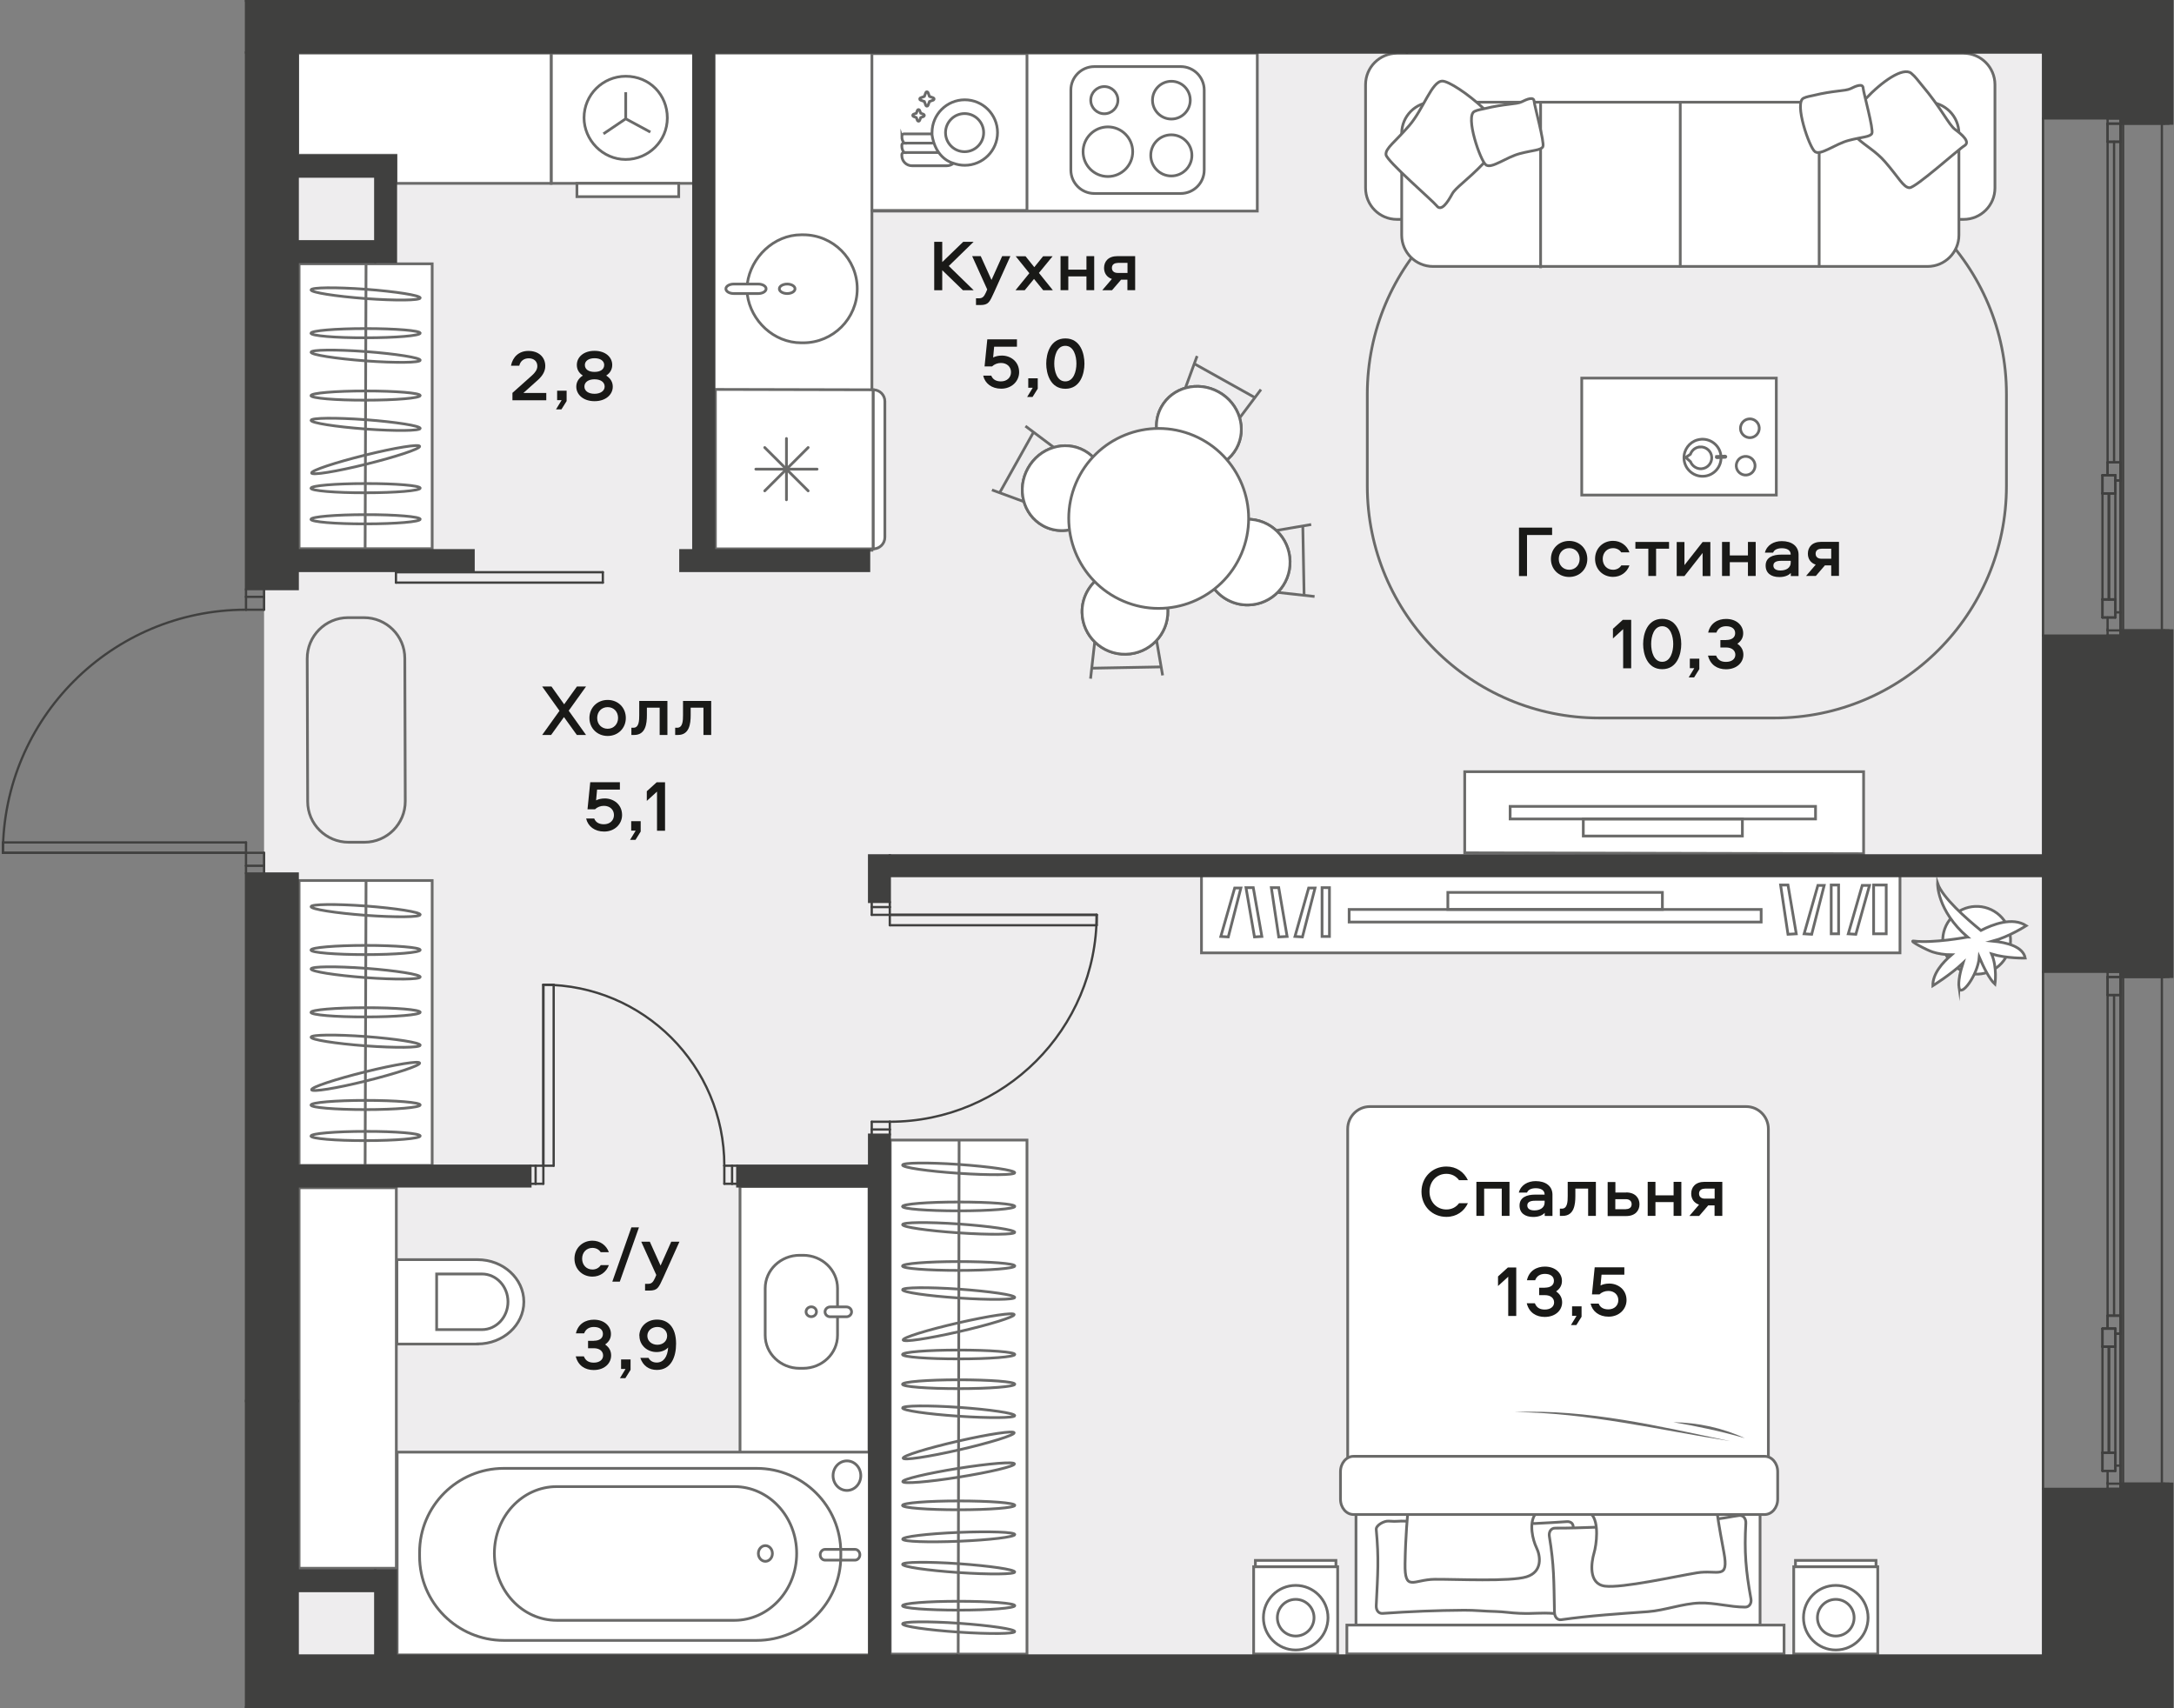 <?xml version="1.0" encoding="UTF-8"?><svg id="_Слой_1" xmlns="http://www.w3.org/2000/svg" xmlns:xlink="http://www.w3.org/1999/xlink" viewBox="0 0 238.34 187.26"><rect x="0" y="0" width="238.34" height="187.26" fill="#808080" stroke="none"/><defs><clipPath id="clippath"><polygon points="0 0 0 98.73 26.82 98.73 26.82 187.26 238.34 187.26 238.34 0 0 0" fill="none"/></clipPath><clipPath id="clippath-1"><polygon points="0 0 0 98.73 26.82 98.73 26.82 187.26 238.34 187.26 238.34 0 0 0" fill="none"/></clipPath><clipPath id="clippath-2"><polygon points="0 0 0 98.73 26.82 98.73 26.82 187.26 238.34 187.26 238.34 0 0 0" fill="none"/></clipPath><clipPath id="clippath-3"><polygon points="0 0 0 98.73 26.82 98.73 26.82 187.26 238.34 187.26 238.34 0 0 0" fill="none"/></clipPath><clipPath id="clippath-4"><polygon points="0 0 0 98.73 26.82 98.73 26.82 187.26 238.34 187.26 238.34 0 0 0" fill="none"/></clipPath><clipPath id="clippath-5"><polygon points="0 0 0 98.73 26.82 98.73 26.82 187.26 238.34 187.26 238.34 0 0 0" fill="none"/></clipPath><clipPath id="clippath-6"><polygon points="0 0 0 98.73 26.82 98.73 26.82 187.26 238.34 187.26 238.34 0 0 0" fill="none"/></clipPath><clipPath id="clippath-7"><polygon points="0 0 0 98.73 26.82 98.73 26.82 187.26 238.34 187.26 238.34 0 0 0" fill="none"/></clipPath><clipPath id="clippath-8"><polygon points="0 0 0 98.73 26.82 98.73 26.82 187.26 238.34 187.26 238.34 0 0 0" fill="none"/></clipPath><clipPath id="clippath-9"><polygon points="0 0 0 98.73 26.82 98.73 26.82 187.26 238.34 187.26 238.34 0 0 0" fill="none"/></clipPath><clipPath id="clippath-10"><polygon points="0 0 0 98.73 26.82 98.73 26.82 187.26 238.34 187.26 238.34 0 0 0" fill="none"/></clipPath><clipPath id="clippath-11"><polygon points="0 0 0 98.73 26.82 98.73 26.82 187.26 238.34 187.26 238.34 0 0 0" fill="none"/></clipPath><clipPath id="clippath-12"><polygon points="0 0 0 98.73 26.82 98.73 26.82 187.26 238.34 187.26 238.34 0 0 0" fill="none"/></clipPath><clipPath id="clippath-13"><polygon points="0 0 0 98.73 26.82 98.73 26.82 187.26 238.34 187.26 238.34 0 0 0" fill="none"/></clipPath><clipPath id="clippath-14"><polygon points="0 0 0 98.73 26.82 98.73 26.82 187.26 238.34 187.26 238.34 0 0 0" fill="none"/></clipPath><clipPath id="clippath-15"><polygon points="0 0 0 98.73 26.82 98.73 26.82 187.26 238.34 187.26 238.34 0 0 0" fill="none"/></clipPath><clipPath id="clippath-16"><polygon points="0 0 0 98.73 26.82 98.73 26.82 187.26 238.34 187.26 238.34 0 0 0" fill="none"/></clipPath><clipPath id="clippath-17"><polygon points="0 0 0 98.73 26.82 98.73 26.82 187.26 238.34 187.26 238.34 0 0 0" fill="none"/></clipPath><clipPath id="clippath-18"><polygon points="0 0 0 98.73 26.82 98.73 26.82 187.26 238.34 187.26 238.34 0 0 0" fill="none"/></clipPath></defs><g clip-path="url(#clippath)"><polygon points="-19.05 227.14 -19.05 147.35 -74.37 147.35 -74.37 404.73 27.68 404.73 27.68 227.14 -19.05 227.14" fill="#eeedee"/></g><rect x="28.95" y="5.76" width="195.02" height="175.61" fill="#eeedee"/><rect x="28.95" y="187.17" width="195.02" height=".08" fill="#eeedee"/><rect x="28.95" y="0" width="195.02" height=".09" fill="#eeedee"/><g clip-path="url(#clippath-1)"><path d="M39.89,67.71h-1.75c-2.47.01-4.47,2.02-4.46,4.49l.05,15.67c0,2.47,2.02,4.46,4.49,4.46h1.75c2.47-.01,4.46-2.02,4.46-4.49l-.05-15.67c0-2.47-2.02-4.47-4.49-4.46Z" fill="none" stroke="#6a6a69" stroke-miterlimit="22.93" stroke-width=".3"/><rect x="81.13" y="130.06" width="14.14" height="29.18" fill="#fff"/><rect x="81.13" y="130.06" width="14.14" height="29.18" fill="none" stroke="#6a6a69" stroke-miterlimit="22.93" stroke-width=".3"/><path d="M91.82,143.26v-2.03c0-2-1.69-3.62-3.77-3.62h-.38c-2.09,0-3.78,1.62-3.78,3.62v5.15c0,2,1.68,3.62,3.77,3.62h.38c2.09,0,3.78-1.62,3.78-3.62v-2.03" fill="none" stroke="#6a6a69" stroke-miterlimit="22.93" stroke-width=".3"/><path d="M91.02,144.35h1.77c.31,0,.57-.24.57-.54s-.25-.54-.57-.54h-1.77c-.31,0-.57.24-.57.54,0,.3.25.54.57.54Z" fill="none" stroke="#6a6a69" stroke-miterlimit="22.93" stroke-width=".3"/><path d="M88.37,143.8c0,.3.25.54.57.54s.57-.24.57-.54-.25-.54-.57-.54c-.31,0-.57.24-.57.54Z" fill="none" stroke="#6a6a69" stroke-miterlimit="22.93" stroke-width=".3"/><rect x="103.84" y="-16.54" width="18.92" height="16.45" fill="none" stroke="#6a6a69" stroke-miterlimit="22.93" stroke-width=".3"/><rect x="60.43" y="5.83" width="16.42" height="14.27" fill="#fff"/><rect x="60.43" y="5.83" width="16.42" height="14.27" fill="none" stroke="#6a6a69" stroke-miterlimit="22.93" stroke-width=".3"/><rect x="63.25" y="20.1" width="11.16" height="1.46" fill="#fff"/><rect x="63.25" y="20.1" width="11.16" height="1.46" fill="none" stroke="#6a6a69" stroke-miterlimit="22.93" stroke-width=".3"/><path d="M73.16,12.93c0-2.53-1.93-4.57-4.56-4.57-2.52,0-4.57,2.03-4.57,4.55,0,2.43,2.03,4.57,4.56,4.57,2.51,0,4.57-2.03,4.57-4.55Z" fill="none" stroke="#6a6a69" stroke-miterlimit="22.93" stroke-width=".3"/><polyline points="71.3 14.48 68.6 13.02 66.16 14.67" fill="none" stroke="#6a6a69" stroke-miterlimit="22.93" stroke-width=".3"/><line x1="68.6" y1="10.11" x2="68.6" y2="13.02" fill="none" stroke="#6a6a69" stroke-miterlimit="22.93" stroke-width=".3"/><path d="M52.35,147.34h-8.84v-9.25h8.84c2.81,0,5.08,2.07,5.08,4.62s-2.27,4.62-5.08,4.62" fill="#fff"/><path d="M52.35,147.34h-8.84v-9.25h8.84c2.81,0,5.08,2.07,5.08,4.62s-2.27,4.62-5.08,4.62Z" fill="none" stroke="#6a6a69" stroke-miterlimit="22.93" stroke-width=".3"/><path d="M52.84,145.76h-4.97v-6.1h4.97c1.58,0,2.85,1.37,2.85,3.05s-1.28,3.05-2.85,3.05Z" fill="none" stroke="#6a6a69" stroke-miterlimit="22.93" stroke-width=".3"/><rect x="32.79" y="130.21" width="10.66" height="41.71" fill="#fff"/><rect x="32.79" y="130.21" width="10.66" height="41.71" fill="none" stroke="#6a6a69" stroke-miterlimit="22.93" stroke-width=".3"/><rect x="43.54" y="159.19" width="51.87" height="22.23" fill="#fff"/><rect x="43.54" y="159.19" width="51.87" height="22.23" fill="none" stroke="#6a6a69" stroke-miterlimit="22.93" stroke-width=".3"/><ellipse cx="92.85" cy="161.77" rx="1.52" ry="1.62" fill="none" stroke="#6a6a69" stroke-miterlimit="22.93" stroke-width=".3"/><path d="M55.23,160.97h27.72c5.09,0,9.23,4.13,9.23,9.23v.4c0,5.09-4.13,9.23-9.23,9.23h-27.72c-5.09,0-9.23-4.13-9.23-9.23v-.4c0-5.09,4.13-9.23,9.23-9.23Z" fill="none" stroke="#6a6a69" stroke-miterlimit="22.93" stroke-width=".3"/><path d="M54.2,170.3h0c0,4.05,3.06,7.33,6.83,7.33h19.48c3.77,0,6.83-3.28,6.83-7.33s-3.06-7.33-6.83-7.33h-19.48c-3.77,0-6.83,3.28-6.83,7.33Z" fill="none" stroke="#6a6a69" stroke-miterlimit="22.93" stroke-width=".3"/><ellipse cx="83.91" cy="170.3" rx=".77" ry=".86" fill="none" stroke="#6a6a69" stroke-miterlimit="22.93" stroke-width=".3"/><path d="M90.45,171.03h3.29c.29,0,.53-.27.53-.59s-.24-.59-.53-.59h-3.29c-.29,0-.53.27-.53.59s.24.59.53.59Z" fill="none" stroke="#6a6a69" stroke-miterlimit="22.93" stroke-width=".3"/><rect x="32.79" y="-16.59" width="70.92" height="16.52" fill="none" stroke="#6a6a69" stroke-miterlimit="22.93" stroke-width=".3"/><rect x="131.72" y="95.56" width="76.58" height="8.9" fill="#fff"/><rect x="131.72" y="95.56" width="76.58" height="8.9" fill="none" stroke="#6a6a69" stroke-miterlimit="22.93" stroke-width=".3"/><rect x="147.91" y="99.7" width="45.17" height="1.38" fill="none" stroke="#6a6a69" stroke-miterlimit="22.93" stroke-width=".3"/><rect x="158.73" y="97.83" width="23.52" height="1.87" fill="none" stroke="#6a6a69" stroke-miterlimit="22.93" stroke-width=".3"/><polygon points="135.36 97.35 136.04 97.35 134.66 102.71 133.84 102.66 135.36 97.35" fill="none" stroke="#6a6a69" stroke-miterlimit="22.93" stroke-width=".3"/><polygon points="138.34 102.66 137.4 97.31 136.6 97.31 137.53 102.71 138.34 102.66" fill="none" stroke="#6a6a69" stroke-miterlimit="22.93" stroke-width=".3"/><rect x="144.94" y="97.31" width=".81" height="5.35" fill="none" stroke="#6a6a69" stroke-miterlimit="22.93" stroke-width=".3"/><polygon points="143.47 97.35 144.17 97.35 142.79 102.71 141.97 102.66 143.47 97.35" fill="none" stroke="#6a6a69" stroke-miterlimit="22.93" stroke-width=".3"/><polygon points="141.11 102.66 140.19 97.31 139.38 97.31 140.19 102.71 141.11 102.66" fill="none" stroke="#6a6a69" stroke-miterlimit="22.93" stroke-width=".3"/><rect x="200.76" y="97.02" width=".81" height="5.35" fill="none" stroke="#6a6a69" stroke-miterlimit="22.93" stroke-width=".3"/><polygon points="199.3 97.06 199.99 97.06 198.62 102.42 197.79 102.37 199.3 97.06" fill="none" stroke="#6a6a69" stroke-miterlimit="22.93" stroke-width=".3"/><polygon points="196.93 102.37 196.02 97.02 195.21 97.02 196.02 102.42 196.93 102.37" fill="none" stroke="#6a6a69" stroke-miterlimit="22.93" stroke-width=".3"/><rect x="205.41" y="97.02" width="1.38" height="5.35" fill="none" stroke="#6a6a69" stroke-miterlimit="22.93" stroke-width=".3"/><polygon points="204.16 97.06 204.96 97.06 203.46 102.42 202.63 102.37 204.16 97.06" fill="none" stroke="#6a6a69" stroke-miterlimit="22.93" stroke-width=".3"/><polyline points="192.96 165.96 192.96 178.15 148.66 178.15 148.66 166" fill="#fff"/><polyline points="192.96 165.96 192.96 178.15 148.66 178.15 148.66 166" fill="none" stroke="#6a6a69" stroke-miterlimit="22.93" stroke-width=".3"/><polyline points="149.06 159.45 149.06 123.15 192.56 123.15 192.56 159.65" fill="none" stroke="#6a6a69" stroke-miterlimit="22.93" stroke-width=".3"/><path d="M147.75,159.9v-36.14c0-1.35,1.09-2.45,2.43-2.45h41.26c1.34,0,2.43,1.1,2.43,2.45v36.06" fill="#fff"/><path d="M147.75,159.9v-36.14c0-1.35,1.09-2.45,2.43-2.45h41.26c1.34,0,2.43,1.1,2.43,2.45v36.06" fill="none" stroke="#6a6a69" stroke-miterlimit="22.93" stroke-width=".3"/><rect x="147.66" y="178.16" width="47.93" height="3.16" fill="#fff"/><rect x="147.66" y="178.15" width="47.93" height="3.16" fill="none" stroke="#6a6a69" stroke-miterlimit="22.93" stroke-width=".3"/><path d="M188.35,166.5c1.02-.12,1.28-.22,2.3-.36.46-.07.77.34.75.82-.18,3.17,0,5.23.56,8.31.09.46-.16.91-.63.91-1.68,0-3.33-.5-5.01-.45-1.88.06-3.78.81-5.65.95-3.17.23-6.34.43-9.5.88-.47.06-.74-.34-.75-.82-.07-3.51-.04-5.13-.56-8.31-.08-.47.16-.91.63-.91,1.79,0,2.73-.04,4.51-.1" fill="none" stroke="#6a6a69" stroke-miterlimit="22.93" stroke-width=".3"/><path d="M167.95,167c.38.02.23.02.58,0,1.08-.05,2.16-.12,3.24-.19.47-.03.76.24.7.71" fill="none" stroke="#6a6a69" stroke-miterlimit="22.93" stroke-width=".3"/><path d="M170.44,176.88c-1.73-.12-2.13.05-3.86-.02-.87-.03-1.75-.18-2.62-.2-1.15-.02-2.29-.15-3.44-.14-2.99.02-5.97.14-8.95.35-.47.03-.72-.39-.69-.87.17-3.51.3-5.12,0-8.33-.04-.47.87-.95,1.34-.92,1.12.08.93-.04,2.04.01" fill="none" stroke="#6a6a69" stroke-miterlimit="22.93" stroke-width=".3"/><rect x="196.65" y="171.75" width="9.21" height="9.57" fill="#fff"/><rect x="196.65" y="171.75" width="9.21" height="9.57" fill="none" stroke="#6a6a69" stroke-miterlimit="22.93" stroke-width=".3"/><rect x="196.84" y="171.06" width="8.83" height=".69" fill="#fff"/><rect x="196.84" y="171.06" width="8.83" height=".69" fill="none" stroke="#6a6a69" stroke-miterlimit="22.93" stroke-width=".3"/><path d="M189.7,157.99c-7.87-1.24-15.68-3.13-23.69-3.19,8.01-.35,15.9,1.56,23.69,3.19" fill="#6a6a69"/><path d="M191.29,157.66c-2.59-.75-5.18-1.3-7.84-1.75,2.69.04,5.4.62,7.84,1.75" fill="#6a6a69"/><path d="M201.26,180.88c-1.95,0-3.54-1.58-3.54-3.54s1.58-3.54,3.54-3.54,3.54,1.58,3.54,3.54-1.58,3.54-3.54,3.54Z" fill="none" stroke="#6a6a69" stroke-miterlimit="22.93" stroke-width=".3"/><path d="M201.26,179.35c-1.11,0-2.01-.9-2.01-2.01s.9-2.01,2.01-2.01,2.01.9,2.01,2.01-.9,2.01-2.01,2.01Z" fill="none" stroke="#6a6a69" stroke-miterlimit="22.93" stroke-width=".3"/><path d="M188.27,165.96s.13,1.08.72,4.2c.58,3.12-.64,1.89-2.95,2.26-2.31.38-8.21,1.7-10.08,1.46-1.87-.24-1.49-2.64-1.21-3.6.29-.96.57-3.39-.26-4.26" fill="none" stroke="#6a6a69" stroke-miterlimit="22.93" stroke-width=".3"/><path d="M154.33,165.96s-.24,2.32-.29,5.46c-.05,3.14.94,1.73,3.25,1.71,2.31-.02,8.28.28,10.06-.27,1.79-.55,1.54-2.3,1.1-3.19-.43-.89-.83-2.66-.16-3.65" fill="none" stroke="#6a6a69" stroke-miterlimit="22.93" stroke-width=".3"/><path d="M148.39,159.65h45.07c.79,0,1.43.75,1.43,1.68v3.02c0,.93-.64,1.68-1.43,1.68h-45.07c-.79,0-1.43-.75-1.43-1.68v-3.02c0-.93.64-1.68,1.43-1.68" fill="#fff"/><path d="M148.39,159.65h45.07c.79,0,1.43.75,1.43,1.68v3.02c0,.93-.64,1.68-1.43,1.68h-45.07c-.79,0-1.43-.75-1.43-1.68v-3.02c0-.93.64-1.68,1.43-1.68Z" fill="none" stroke="#6a6a69" stroke-miterlimit="22.93" stroke-width=".3"/><rect x="137.44" y="171.75" width="9.21" height="9.57" fill="#fff"/><rect x="137.44" y="171.75" width="9.21" height="9.57" fill="none" stroke="#6a6a69" stroke-miterlimit="22.93" stroke-width=".3"/><rect x="137.63" y="171.06" width="8.83" height=".69" fill="#fff"/><rect x="137.63" y="171.06" width="8.83" height=".69" fill="none" stroke="#6a6a69" stroke-miterlimit="22.93" stroke-width=".3"/><circle cx="142.05" cy="177.34" r="3.54" fill="none" stroke="#6a6a69" stroke-miterlimit="22.93" stroke-width=".3"/><circle cx="142.05" cy="177.34" r="2.01" fill="none" stroke="#6a6a69" stroke-miterlimit="22.93" stroke-width=".3"/><rect x="163.95" y="187.32" width="47.93" height="3.17" fill="none" stroke="#6a6a69" stroke-miterlimit="22.93" stroke-width=".3"/><rect x="153.68" y="187.32" width="9.21" height="9.57" fill="none" stroke="#6a6a69" stroke-miterlimit="22.93" stroke-width=".3"/><rect x="212.89" y="187.32" width="9.21" height="9.57" fill="none" stroke="#6a6a69" stroke-miterlimit="22.93" stroke-width=".3"/><path d="M214.47,106.04c1.64,1.24,3.97.91,5.2-.73,1.24-1.64.91-3.97-.73-5.2-1.64-1.23-3.97-.91-5.2.73-1.24,1.64-.91,3.97.73,5.2" fill="#fff"/><path d="M214.47,106.04c1.64,1.24,3.97.91,5.2-.73,1.24-1.64.91-3.97-.73-5.2-1.64-1.23-3.97-.91-5.2.73-1.24,1.64-.91,3.97.73,5.2Z" fill="none" stroke="#6a6a69" stroke-miterlimit="22.93" stroke-width=".3"/><path d="M214.77,108.27c-.1-.69.13-1.74.44-2.7-1.35,1.27-3.31,2.49-3.31,2.49-.02-1.31,1.04-2.52,2.06-3.39-.79,0-1.53-.13-2.08-.31-.57-.18-2.75-1.29-2.07-1.2,2.11.27,5.87-.43,5.87-.43,0,0,.01,0,.03,0-3.38-2.92-3.29-5.89-3.29-5.89.54,1.56,3.15,3.86,4.75,5.16,1.28-.66,3.47-1.51,4.97-.52,0,0-1.88,1.21-3.66,1.69,1.54.15,3.31.6,3.55,1.86,0,0-2.01.06-3.69-.45.64,1.48.37,3.31.37,3.31-.6-.55-1.23-1.82-1.72-2.96-.16,1.97-2.04,4.49-2.22,3.32" fill="#fff"/><path d="M214.77,108.27c-.1-.69.13-1.74.44-2.7-1.35,1.27-3.31,2.49-3.31,2.49-.02-1.31,1.04-2.52,2.06-3.39-.79,0-1.53-.13-2.08-.31-.57-.18-2.75-1.29-2.07-1.2,2.11.27,5.87-.43,5.87-.43,0,0,.01,0,.03,0-3.38-2.92-3.29-5.89-3.29-5.89.54,1.56,3.15,3.86,4.75,5.16,1.28-.66,3.47-1.51,4.97-.52,0,0-1.88,1.21-3.66,1.69,1.54.15,3.31.6,3.55,1.86,0,0-2.01.06-3.69-.45.64,1.48.37,3.31.37,3.31-.6-.55-1.23-1.82-1.72-2.96-.16,1.97-2.04,4.49-2.22,3.32Z" fill="none" stroke="#6a6a69" stroke-miterlimit="22.93" stroke-width=".3"/><rect x="127.33" y="187.35" width="14.15" height="48.69" fill="none" stroke="#6a6a69" stroke-miterlimit="22.93" stroke-width=".3"/><rect x="32.79" y="28.92" width="14.59" height="31.23" fill="#fff"/><rect x="32.79" y="28.92" width="14.59" height="31.23" fill="none" stroke="#6a6a69" stroke-miterlimit="22.93" stroke-width=".3"/><line x1="40.03" y1="60.13" x2="40.13" y2="28.92" fill="none" stroke="#6a6a69" stroke-miterlimit="22.93" stroke-width=".3"/><path d="M40.08,57.43c3.31,0,5.99-.23,5.99-.51,0-.28-2.68-.51-5.99-.5-3.31,0-5.99.23-5.99.51s2.68.51,5.99.5Z" fill="none" stroke="#6a6a69" stroke-miterlimit="22.93" stroke-width=".3"/><path d="M40.08,43.87c3.31,0,5.99-.23,5.99-.51,0-.28-2.68-.5-5.99-.5-3.31,0-5.99.23-5.99.51s2.68.51,5.99.5Z" fill="none" stroke="#6a6a69" stroke-miterlimit="22.93" stroke-width=".3"/><path d="M40.07,47.03c3.31.24,5.99.21,6-.07,0-.28-2.67-.7-5.97-.95-3.31-.24-5.99-.21-6,.07,0,.28,2.67.7,5.97.95Z" fill="none" stroke="#6a6a69" stroke-miterlimit="22.93" stroke-width=".3"/><path d="M40.13,50.89c3.27-.81,5.91-1.68,5.88-1.96-.03-.28-2.7.15-5.97.96s-5.91,1.68-5.88,1.96c.03.28,2.7-.15,5.97-.96Z" fill="none" stroke="#6a6a69" stroke-miterlimit="22.93" stroke-width=".3"/><path d="M40.08,54.02c3.31,0,5.99-.23,5.99-.51,0-.28-2.68-.51-5.99-.5-3.31,0-5.99.23-5.99.51s2.68.51,5.99.5Z" fill="none" stroke="#6a6a69" stroke-miterlimit="22.93" stroke-width=".3"/><path d="M40.07,39.56c3.31.24,5.99.21,6-.07,0-.28-2.67-.7-5.97-.95-3.31-.24-5.99-.21-6,.07,0,.28,2.67.7,5.97.95Z" fill="none" stroke="#6a6a69" stroke-miterlimit="22.93" stroke-width=".3"/><path d="M40.08,37.03c3.31,0,5.99-.23,5.99-.51,0-.28-2.68-.5-5.99-.5-3.31,0-5.99.23-5.99.51s2.68.51,5.99.5Z" fill="none" stroke="#6a6a69" stroke-miterlimit="22.93" stroke-width=".3"/><path d="M40.07,32.73c3.31.24,5.99.21,6-.07,0-.28-2.67-.7-5.97-.95-3.31-.24-5.99-.21-6,.07,0,.28,2.67.7,5.97.95Z" fill="none" stroke="#6a6a69" stroke-miterlimit="22.93" stroke-width=".3"/><rect x="32.79" y="96.53" width="14.59" height="31.23" fill="#fff"/><rect x="32.79" y="96.53" width="14.59" height="31.23" fill="none" stroke="#6a6a69" stroke-miterlimit="22.93" stroke-width=".3"/><line x1="40.03" y1="127.75" x2="40.13" y2="96.53" fill="none" stroke="#6a6a69" stroke-miterlimit="22.93" stroke-width=".3"/><path d="M40.08,125.04c3.31,0,5.99-.23,5.99-.51,0-.28-2.68-.51-5.99-.5-3.31,0-5.99.23-5.99.51s2.68.51,5.99.5Z" fill="none" stroke="#6a6a69" stroke-miterlimit="22.93" stroke-width=".3"/><path d="M40.08,111.48c3.31,0,5.99-.23,5.99-.51,0-.28-2.68-.51-5.99-.5-3.31,0-5.99.23-5.99.51s2.68.51,5.99.5Z" fill="none" stroke="#6a6a69" stroke-miterlimit="22.93" stroke-width=".3"/><path d="M40.07,114.65c3.31.24,5.99.21,6-.07,0-.28-2.67-.7-5.97-.95-3.31-.24-5.99-.21-6,.07,0,.28,2.67.7,5.97.95Z" fill="none" stroke="#6a6a69" stroke-miterlimit="22.93" stroke-width=".3"/><path d="M40.13,118.5c3.27-.81,5.91-1.68,5.88-1.96-.03-.28-2.7.15-5.97.96s-5.91,1.68-5.88,1.96,2.7-.15,5.97-.96Z" fill="none" stroke="#6a6a69" stroke-miterlimit="22.93" stroke-width=".3"/><path d="M40.08,121.64c3.31,0,5.99-.23,5.99-.51,0-.28-2.68-.5-5.99-.5-3.31,0-5.99.23-5.99.51s2.68.5,5.99.5Z" fill="none" stroke="#6a6a69" stroke-miterlimit="22.93" stroke-width=".3"/><path d="M40.07,107.17c3.31.24,5.99.21,6-.07,0-.28-2.67-.7-5.97-.95-3.31-.24-5.99-.21-6,.07s2.67.7,5.97.95Z" fill="none" stroke="#6a6a69" stroke-miterlimit="22.93" stroke-width=".3"/><path d="M40.08,104.65c3.31,0,5.99-.23,5.99-.51,0-.28-2.68-.5-5.99-.5-3.31,0-5.99.23-5.99.51s2.68.5,5.99.5Z" fill="none" stroke="#6a6a69" stroke-miterlimit="22.93" stroke-width=".3"/><path d="M40.07,100.34c3.31.24,5.99.21,6-.07,0-.28-2.67-.7-5.97-.95-3.31-.24-5.99-.21-6,.07,0,.28,2.67.7,5.97.95Z" fill="none" stroke="#6a6a69" stroke-miterlimit="22.93" stroke-width=".3"/><polygon points="60.42 5.82 32.64 5.82 32.64 17.01 43.41 17.01 43.41 20.1 60.42 20.1 60.42 5.82" fill="#fff"/><polygon points="60.42 5.82 32.64 5.82 32.64 17.01 43.41 17.01 43.41 20.1 60.42 20.1 60.42 5.82" fill="none" stroke="#6a6a69" stroke-miterlimit="22.93" stroke-width=".3"/><rect x="97.61" y="124.98" width="14.99" height="56.35" fill="#fff"/><rect x="97.6" y="124.98" width="14.99" height="56.35" fill="none" stroke="#6a6a69" stroke-miterlimit="22.93" stroke-width=".3"/><line x1="105.05" y1="181.33" x2="105.15" y2="124.98" fill="none" stroke="#6a6a69" stroke-miterlimit="22.93" stroke-width=".3"/><path d="M105.1,165.51c3.4,0,6.16-.22,6.16-.49,0-.27-2.76-.48-6.16-.48-3.4,0-6.16.22-6.16.49s2.76.48,6.16.48Z" fill="none" stroke="#6a6a69" stroke-miterlimit="22.93" stroke-width=".3"/><path d="M105.1,152.23c3.4,0,6.16-.22,6.16-.49s-2.76-.48-6.16-.48c-3.4,0-6.16.22-6.16.49s2.76.48,6.16.48Z" fill="none" stroke="#6a6a69" stroke-miterlimit="22.93" stroke-width=".3"/><path d="M105.09,155.25c3.4.23,6.16.2,6.16-.06,0-.27-2.74-.67-6.14-.91-3.4-.23-6.16-.2-6.16.07,0,.27,2.74.67,6.14.9Z" fill="none" stroke="#6a6a69" stroke-miterlimit="22.93" stroke-width=".3"/><path d="M105.15,158.94c3.36-.77,6.07-1.61,6.04-1.87-.03-.27-2.77.14-6.14.91-3.36.77-6.07,1.61-6.04,1.87.03.27,2.77-.14,6.14-.91Z" fill="none" stroke="#6a6a69" stroke-miterlimit="22.93" stroke-width=".3"/><path d="M105.13,161.93c3.38-.54,6.11-1.19,6.09-1.45-.02-.27-2.78-.05-6.16.49-3.38.54-6.11,1.19-6.09,1.45.02.27,2.77.05,6.16-.49Z" fill="none" stroke="#6a6a69" stroke-miterlimit="22.93" stroke-width=".3"/><path d="M105.1,139.27c3.4,0,6.16-.22,6.16-.49,0-.27-2.76-.48-6.16-.48-3.4,0-6.16.22-6.16.49s2.76.48,6.16.48Z" fill="none" stroke="#6a6a69" stroke-miterlimit="22.93" stroke-width=".3"/><path d="M105.09,142.29c3.4.23,6.16.2,6.16-.06,0-.27-2.74-.67-6.14-.91-3.4-.23-6.16-.2-6.16.07,0,.27,2.74.67,6.14.9Z" fill="none" stroke="#6a6a69" stroke-miterlimit="22.93" stroke-width=".3"/><path d="M105.15,145.98c3.36-.77,6.07-1.61,6.04-1.87-.03-.27-2.77.14-6.14.91s-6.07,1.61-6.04,1.87c.03.27,2.77-.14,6.14-.91Z" fill="none" stroke="#6a6a69" stroke-miterlimit="22.93" stroke-width=".3"/><path d="M105.1,148.97c3.4,0,6.16-.22,6.16-.49,0-.27-2.76-.48-6.16-.48-3.4,0-6.16.22-6.16.49s2.76.48,6.16.48Z" fill="none" stroke="#6a6a69" stroke-miterlimit="22.93" stroke-width=".3"/><path d="M105.09,135.15c3.4.23,6.16.2,6.16-.06,0-.27-2.74-.67-6.14-.91-3.4-.23-6.16-.2-6.16.07,0,.27,2.74.67,6.14.9Z" fill="none" stroke="#6a6a69" stroke-miterlimit="22.93" stroke-width=".3"/><path d="M105.1,132.74c3.4,0,6.16-.22,6.16-.49s-2.76-.48-6.16-.48c-3.4,0-6.16.22-6.16.49s2.76.48,6.16.48Z" fill="none" stroke="#6a6a69" stroke-miterlimit="22.93" stroke-width=".3"/><path d="M105.09,128.62c3.4.23,6.16.2,6.16-.06,0-.27-2.74-.67-6.14-.91-3.4-.23-6.16-.2-6.16.07,0,.27,2.74.67,6.14.9Z" fill="none" stroke="#6a6a69" stroke-miterlimit="22.93" stroke-width=".3"/><path d="M105.09,178.92c3.4.23,6.16.2,6.16-.06,0-.27-2.74-.67-6.14-.91-3.4-.23-6.16-.2-6.16.07,0,.27,2.74.67,6.14.9Z" fill="none" stroke="#6a6a69" stroke-miterlimit="22.93" stroke-width=".3"/><path d="M105.1,176.51c3.4,0,6.16-.22,6.16-.49s-2.76-.48-6.16-.48c-3.4,0-6.16.22-6.16.49s2.76.48,6.16.48Z" fill="none" stroke="#6a6a69" stroke-miterlimit="22.93" stroke-width=".3"/><path d="M105.09,172.39c3.4.23,6.16.2,6.16-.06,0-.27-2.74-.67-6.14-.91-3.4-.23-6.16-.2-6.16.07,0,.27,2.74.67,6.14.9Z" fill="none" stroke="#6a6a69" stroke-miterlimit="22.93" stroke-width=".3"/><path d="M105.12,168.96c3.4-.14,6.14-.47,6.14-.74-.01-.27-2.77-.37-6.17-.23-3.4.14-6.14.47-6.13.74.01.27,2.77.37,6.17.23Z" fill="none" stroke="#6a6a69" stroke-miterlimit="22.93" stroke-width=".3"/><line x1="127.46" y1="74.04" x2="126.8" y2="70.22" fill="#fff"/><line x1="127.46" y1="74.04" x2="126.8" y2="70.22" fill="none" stroke="#6a6a69" stroke-miterlimit="22.93" stroke-width=".3"/><line x1="120.01" y1="70.42" x2="119.56" y2="74.4" fill="#fff"/><line x1="120.01" y1="70.42" x2="119.56" y2="74.4" fill="none" stroke="#6a6a69" stroke-miterlimit="22.93" stroke-width=".3"/><line x1="127.27" y1="73.11" x2="119.72" y2="73.25" fill="#fff"/><line x1="127.27" y1="73.11" x2="119.72" y2="73.25" fill="none" stroke="#6a6a69" stroke-miterlimit="22.93" stroke-width=".3"/><line x1="131.24" y1="39.03" x2="129.96" y2="42.52" fill="#fff"/><line x1="131.24" y1="39.03" x2="129.96" y2="42.52" fill="none" stroke="#6a6a69" stroke-miterlimit="22.93" stroke-width=".3"/><line x1="135.93" y1="45.78" x2="138.24" y2="42.7" fill="#fff"/><line x1="135.93" y1="45.78" x2="138.24" y2="42.7" fill="none" stroke="#6a6a69" stroke-miterlimit="22.93" stroke-width=".3"/><line x1="130.96" y1="39.89" x2="137.55" y2="43.57" fill="#fff"/><line x1="130.96" y1="39.89" x2="137.55" y2="43.57" fill="none" stroke="#6a6a69" stroke-miterlimit="22.93" stroke-width=".3"/><path d="M132.69,51.3l-5.23-2.22c-.82-1.35-.93-3.05-.13-4.48,1.21-2.16,4.02-2.89,6.29-1.62,2.27,1.26,3.13,4.04,1.92,6.2-.62,1.11-1.66,1.84-2.84,2.12" fill="#fff"/><path d="M132.69,51.3l-5.23-2.22c-.82-1.35-.93-3.05-.13-4.48,1.21-2.16,4.02-2.89,6.29-1.62,2.27,1.26,3.13,4.04,1.92,6.2-.62,1.11-1.66,1.84-2.84,2.12Z" fill="none" stroke="#6a6a69" stroke-miterlimit="22.93" stroke-width=".3"/><path d="M127.96,66.3c.04.22.06.44.07.67.05,2.57-2.01,4.7-4.61,4.75-2.6.05-4.74-2-4.79-4.57-.03-1.63.79-3.08,2.05-3.94l7.28,3.08Z" fill="#fff"/><path d="M127.96,66.3c.04.22.06.44.07.67.05,2.57-2.01,4.7-4.61,4.75-2.6.05-4.74-2-4.79-4.57-.03-1.63.79-3.08,2.05-3.94l7.28,3.08Z" fill="none" stroke="#6a6a69" stroke-miterlimit="22.93" stroke-width=".3"/><path d="M132.69,51.3l-5.23-2.22c-.82-1.35-.93-3.05-.13-4.48,1.21-2.16,4.02-2.89,6.29-1.62,2.27,1.26,3.13,4.04,1.92,6.2-.62,1.11-1.66,1.84-2.84,2.12" fill="#fff"/><path d="M132.69,51.3l-5.23-2.22c-.82-1.35-.93-3.05-.13-4.48,1.21-2.16,4.02-2.89,6.29-1.62,2.27,1.26,3.13,4.04,1.92,6.2-.62,1.11-1.66,1.84-2.84,2.12Z" fill="none" stroke="#6a6a69" stroke-miterlimit="22.93" stroke-width=".3"/><path d="M127.96,66.3c.04.22.06.44.07.67.05,2.57-2.01,4.7-4.61,4.75-2.6.05-4.74-2-4.79-4.57-.03-1.63.79-3.08,2.05-3.94l7.28,3.08Z" fill="#fff"/><path d="M127.96,66.3c.04.22.06.44.07.67.05,2.57-2.01,4.7-4.61,4.75-2.6.05-4.74-2-4.79-4.57-.03-1.63.79-3.08,2.05-3.94l7.28,3.08Z" fill="none" stroke="#6a6a69" stroke-miterlimit="22.93" stroke-width=".3"/><line x1="143.75" y1="57.5" x2="139.94" y2="58.15" fill="#fff"/><line x1="143.75" y1="57.5" x2="139.94" y2="58.15" fill="none" stroke="#6a6a69" stroke-miterlimit="22.93" stroke-width=".3"/><line x1="140.14" y1="64.95" x2="144.12" y2="65.39" fill="#fff"/><line x1="140.14" y1="64.95" x2="144.12" y2="65.39" fill="none" stroke="#6a6a69" stroke-miterlimit="22.93" stroke-width=".3"/><line x1="142.83" y1="57.68" x2="142.97" y2="65.23" fill="#fff"/><line x1="142.83" y1="57.68" x2="142.97" y2="65.23" fill="none" stroke="#6a6a69" stroke-miterlimit="22.93" stroke-width=".3"/><line x1="108.75" y1="53.71" x2="112.24" y2="54.99" fill="#fff"/><line x1="108.75" y1="53.71" x2="112.24" y2="54.99" fill="none" stroke="#6a6a69" stroke-miterlimit="22.93" stroke-width=".3"/><line x1="115.5" y1="49.02" x2="112.42" y2="46.71" fill="#fff"/><line x1="115.5" y1="49.02" x2="112.42" y2="46.71" fill="none" stroke="#6a6a69" stroke-miterlimit="22.93" stroke-width=".3"/><line x1="109.61" y1="53.99" x2="113.29" y2="47.41" fill="#fff"/><line x1="109.61" y1="53.99" x2="113.29" y2="47.41" fill="none" stroke="#6a6a69" stroke-miterlimit="22.93" stroke-width=".3"/><path d="M121.01,52.26l-2.22,5.23c-1.35.82-3.05.93-4.47.13-2.16-1.21-2.89-4.02-1.62-6.29,1.26-2.27,4.04-3.13,6.2-1.92,1.11.62,1.84,1.66,2.11,2.84" fill="#fff"/><path d="M121.01,52.26l-2.22,5.23c-1.35.82-3.05.93-4.47.13-2.16-1.21-2.89-4.02-1.62-6.29,1.26-2.27,4.04-3.13,6.2-1.92,1.11.62,1.84,1.66,2.11,2.84Z" fill="none" stroke="#6a6a69" stroke-miterlimit="22.93" stroke-width=".3"/><path d="M136.01,56.99c.22-.04.44-.06.67-.07,2.57-.05,4.7,2.01,4.75,4.61.05,2.6-2,4.74-4.57,4.79-1.63.03-3.08-.79-3.94-2.05l3.09-7.28Z" fill="#fff"/><path d="M136.01,56.99c.22-.04.44-.06.67-.07,2.57-.05,4.7,2.01,4.75,4.61.05,2.6-2,4.74-4.57,4.79-1.63.03-3.08-.79-3.94-2.05l3.09-7.28Z" fill="none" stroke="#6a6a69" stroke-miterlimit="22.93" stroke-width=".3"/><path d="M121.01,52.26l-2.22,5.23c-1.35.82-3.05.93-4.47.13-2.16-1.21-2.89-4.02-1.62-6.29,1.26-2.27,4.04-3.13,6.2-1.92,1.11.62,1.84,1.66,2.11,2.84" fill="#fff"/><path d="M121.01,52.26l-2.22,5.23c-1.35.82-3.05.93-4.47.13-2.16-1.21-2.89-4.02-1.62-6.29,1.26-2.27,4.04-3.13,6.2-1.92,1.11.62,1.84,1.66,2.11,2.84Z" fill="none" stroke="#6a6a69" stroke-miterlimit="22.93" stroke-width=".3"/><path d="M136.01,56.99c.22-.04.44-.06.67-.07,2.57-.05,4.7,2.01,4.75,4.61.05,2.6-2,4.74-4.57,4.79-1.63.03-3.08-.79-3.94-2.05l3.09-7.28Z" fill="#fff"/><path d="M136.01,56.99c.22-.04.44-.06.67-.07,2.57-.05,4.7,2.01,4.75,4.61.05,2.6-2,4.74-4.57,4.79-1.63.03-3.08-.79-3.94-2.05l3.09-7.28Z" fill="none" stroke="#6a6a69" stroke-miterlimit="22.93" stroke-width=".3"/><path d="M136.11,60.68c2.12-5.02-.22-10.8-5.23-12.93-5.02-2.12-10.8.22-12.93,5.23-2.12,5.01.22,10.8,5.23,12.93s10.8-.22,12.93-5.23" fill="#fff"/><path d="M136.11,60.68c2.12-5.02-.22-10.8-5.23-12.93-5.02-2.12-10.8.22-12.93,5.23-2.12,5.01.22,10.8,5.23,12.93s10.8-.22,12.93-5.23Z" fill="none" stroke="#6a6a69" stroke-miterlimit="22.93" stroke-width=".3"/><path d="M175.33,17.77h19.2c14.04,0,25.44,11.4,25.44,25.44v10.07c0,14.04-11.4,25.43-25.43,25.43h-19.21c-14.04,0-25.43-11.4-25.43-25.43v-10.07c0-14.04,11.4-25.44,25.44-25.44Z" fill="none" stroke="#6a6a69" stroke-miterlimit="22.93" stroke-width=".3"/><rect x="173.41" y="41.45" width="21.33" height="12.82" fill="#fff"/><rect x="173.41" y="41.45" width="21.33" height="12.82" fill="none" stroke="#6a6a69" stroke-miterlimit="22.93" stroke-width=".3"/><path d="M192.37,50.77c.16.54-.16,1.12-.7,1.27-.54.16-1.12-.16-1.28-.7-.16-.54.16-1.12.7-1.27.55-.16,1.12.16,1.28.7Z" fill="none" stroke="#6a6a69" stroke-miterlimit="22.93" stroke-width=".3"/><path d="M192.83,46.66c.16.54-.16,1.12-.7,1.28-.54.16-1.12-.16-1.28-.7-.16-.55.16-1.12.7-1.28.55-.16,1.12.16,1.28.7Z" fill="none" stroke="#6a6a69" stroke-miterlimit="22.93" stroke-width=".3"/><path d="M186.57,48.15c.54-.02,1.06.17,1.46.54.4.37.63.87.65,1.41.05,1.12-.83,2.07-1.95,2.11-.54.02-1.06-.17-1.46-.54-.4-.37-.63-.87-.65-1.41-.04-.95.59-1.78,1.46-2.03.15-.04.31-.07.48-.08Z" fill="none" stroke="#6a6a69" stroke-miterlimit="22.93" stroke-width=".3"/><path d="M186.38,48.99c.68-.03,1.25.48,1.28,1.14.03.67-.49,1.23-1.15,1.26-.51.02-.99-.3-1.18-.78l-.47-.42s-.02-.03-.02-.05c0-.02.01-.04.03-.04l.45-.3c.14-.38.43-.65.79-.76.09-.02.18-.04.27-.04ZM185.38,50.57h0,0Z" fill="none" stroke="#6a6a69" stroke-miterlimit="22.93" stroke-width=".3"/><path d="M188.22,50.12l.93-.04-.93.04Z" fill="none" stroke="#6a6a69" stroke-miterlimit="22.93" stroke-width=".3"/><path d="M188.2,50.05s-.05.03-.05.06c0,.04.03.06.07.06l.93-.04s.06-.03.06-.07c0-.04-.03-.06-.07-.06l-.93.04s0,0-.01,0Z" fill="none" stroke="#6a6a69" stroke-miterlimit="22.93" stroke-width=".3"/><path d="M215.27,5.84h-62.12c-1.9,0-3.44,1.54-3.44,3.44v11.33c0,1.9,1.54,3.44,3.44,3.44h62.12c1.9,0,3.44-1.54,3.44-3.44v-11.33c0-1.9-1.54-3.44-3.44-3.44" fill="#fff"/><path d="M153.15,5.84h62.12c1.9,0,3.44,1.54,3.44,3.44v11.33c0,1.9-1.54,3.44-3.44,3.44h-62.12c-1.9,0-3.44-1.54-3.44-3.44v-11.33c0-1.9,1.54-3.44,3.44-3.44Z" fill="none" stroke="#6a6a69" stroke-miterlimit="22.93" stroke-width=".3"/><path d="M211.32,11.2h-54.21c-1.9,0-3.44,1.54-3.44,3.44v11.13c0,1.9,1.54,3.44,3.44,3.44h54.21c1.9,0,3.44-1.54,3.44-3.44v-11.13c0-1.9-1.54-3.44-3.44-3.44" fill="#fff"/><path d="M157.11,11.2h54.21c1.9,0,3.44,1.54,3.44,3.44v11.13c0,1.9-1.54,3.44-3.44,3.44h-54.21c-1.9,0-3.44-1.54-3.44-3.44v-11.14c0-1.9,1.54-3.44,3.44-3.44Z" fill="none" stroke="#6a6a69" stroke-miterlimit="22.93" stroke-width=".3"/><polygon points="184.21 29.33 184.21 29.33 184.21 11.28 184.21 29.33" fill="none" stroke="#6a6a69" stroke-miterlimit="22.93" stroke-width=".3"/><polygon points="168.9 29.4 168.9 29.4 168.9 11.35 168.9 29.4" fill="none" stroke="#6a6a69" stroke-miterlimit="22.93" stroke-width=".3"/><polygon points="199.44 29.33 199.44 29.33 199.44 11.28 199.44 29.33" fill="none" stroke="#6a6a69" stroke-miterlimit="22.93" stroke-width=".3"/><path d="M162.67,11.91c-1.77-1.67-3.88-3.02-4.54-3.02-1.15,0-2.06,3.04-3.62,4.86-1.56,1.81-2.64,2.51-2.56,3.21.08.7,5.14,5.06,5.55,5.59.52.7,1.22-.4,1.7-1.28.39-.72,1.62-1.46,3.51-3.44" fill="#fff"/><path d="M162.67,11.91c-1.77-1.67-3.88-3.02-4.54-3.02-1.15,0-2.06,3.04-3.62,4.86-1.56,1.81-2.64,2.51-2.56,3.21.08.7,5.14,5.06,5.55,5.59.52.7,1.22-.4,1.7-1.28.39-.72,1.62-1.46,3.51-3.44" fill="none" stroke="#6a6a69" stroke-miterlimit="22.93" stroke-width=".3"/><path d="M203.65,15.18c.89.82,2.01,1.41,3,2.54,1.51,1.73,2.03,2.85,2.7,2.86.67.01,5.43-4.27,5.99-4.59.72-.41-.22-1.22-.99-1.79-.72-.53-1.52-2.36-3.69-4.91-.37-.43-.64-.86-1.13-1.26-.9-.72-3.24.93-5.01,2.82" fill="#fff"/><path d="M203.65,15.18c.89.82,2.01,1.41,3,2.54,1.51,1.73,2.03,2.85,2.7,2.86.67.01,5.43-4.27,5.99-4.59.72-.41-.22-1.22-.99-1.79-.72-.53-1.52-2.36-3.69-4.91-.37-.43-.64-.86-1.13-1.26-.9-.72-3.24.93-5.01,2.82" fill="none" stroke="#6a6a69" stroke-miterlimit="22.93" stroke-width=".3"/><path d="M162.93,18.09c.62.42,2.2-.86,3.69-1.25,1.49-.39,2.32-.36,2.53-.76.21-.4-.94-4.54-.96-4.97-.03-.56-.8-.23-1.38.06-.54.27-1.87.2-4.06.74-.37.09-.71.12-1.09.3-1.07.49.64,5.46,1.26,5.88" fill="#fff"/><path d="M162.93,18.09c.62.42,2.2-.86,3.69-1.25,1.49-.39,2.32-.36,2.53-.76.21-.4-.94-4.54-.96-4.97-.03-.56-.8-.23-1.38.06-.54.27-1.87.2-4.06.74-.37.09-.71.12-1.09.3-1.07.49.64,5.46,1.26,5.88Z" fill="none" stroke="#6a6a69" stroke-miterlimit="22.93" stroke-width=".3"/><path d="M199,16.64c.62.42,2.2-.86,3.69-1.25,1.49-.39,2.32-.36,2.53-.76.21-.4-.94-4.54-.96-4.97-.03-.56-.8-.23-1.38.06-.54.27-1.87.2-4.06.74-.37.09-.71.12-1.09.3-1.07.49.64,5.46,1.26,5.88" fill="#fff"/><path d="M199,16.64c.62.42,2.2-.86,3.69-1.25,1.49-.39,2.32-.36,2.53-.76.21-.4-.94-4.54-.96-4.97-.03-.56-.8-.23-1.38.06-.54.27-1.87.2-4.06.74-.37.09-.71.12-1.09.3-1.07.49.64,5.46,1.26,5.88Z" fill="none" stroke="#6a6a69" stroke-miterlimit="22.93" stroke-width=".3"/><polygon points="204.31 93.59 160.58 93.49 160.58 84.6 204.31 84.6 204.31 93.59" fill="#fff"/><polygon points="204.31 93.59 160.58 93.49 160.58 84.6 204.31 84.6 204.31 93.59" fill="none" stroke="#6a6a69" stroke-miterlimit="22.93" stroke-width=".3"/><rect x="165.56" y="88.4" width="33.48" height="1.38" fill="none" stroke="#6a6a69" stroke-miterlimit="22.93" stroke-width=".3"/><rect x="173.58" y="89.78" width="17.44" height="1.87" fill="none" stroke="#6a6a69" stroke-miterlimit="22.93" stroke-width=".3"/><path d="M215.96.26h-62.12c-1.9,0-3.44-1.54-3.44-3.44v-11.33c0-1.9,1.54-3.44,3.44-3.44h62.12c1.9,0,3.44,1.54,3.44,3.44V-3.18c0,1.9-1.54,3.44-3.44,3.44" fill="#fff"/><path d="M153.85-17.95h62.12c1.9,0,3.44,1.54,3.44,3.44V-3.18c0,1.9-1.54,3.44-3.44,3.44h-62.12c-1.9,0-3.44-1.54-3.44-3.44v-11.33c0-1.9,1.54-3.44,3.44-3.44Z" fill="none" stroke="#6a6a69" stroke-miterlimit="22.93" stroke-width=".3"/><polygon points="137.84 5.82 137.84 23.14 95.59 23.14 95.59 60.32 78.27 60.32 78.27 5.82 137.84 5.82" fill="#fff"/><polygon points="137.84 5.82 137.84 23.14 95.59 23.14 95.59 60.32 78.27 60.32 78.27 5.82 137.84 5.82" fill="none" stroke="#6a6a69" stroke-miterlimit="22.93" stroke-width=".3"/><polygon points="95.74 42.73 95.74 60.17 78.43 60.17 78.43 42.69 95.74 42.73" fill="#fff"/><polygon points="95.74 42.73 95.74 60.17 78.43 60.17 78.43 42.69 95.74 42.73" fill="none" stroke="#6a6a69" stroke-linecap="round" stroke-miterlimit="22.93" stroke-width=".3"/><path d="M97.01,44v14.9c0,.7-.57,1.27-1.27,1.27h0v-17.44h0c.7,0,1.27.57,1.27,1.27" fill="#fff"/><path d="M97.01,44v14.9c0,.7-.57,1.27-1.27,1.27h0v-17.44h0c.7,0,1.27.57,1.27,1.27Z" fill="none" stroke="#6a6a69" stroke-linecap="round" stroke-miterlimit="22.93" stroke-width=".3"/><line x1="82.86" y1="51.43" x2="89.58" y2="51.43" fill="none" stroke="#6a6a69" stroke-linecap="round" stroke-miterlimit="22.93" stroke-width=".3"/><line x1="86.22" y1="54.79" x2="86.22" y2="48.07" fill="none" stroke="#6a6a69" stroke-linecap="round" stroke-miterlimit="22.93" stroke-width=".3"/><line x1="88.6" y1="53.81" x2="83.84" y2="49.06" fill="none" stroke="#6a6a69" stroke-linecap="round" stroke-miterlimit="22.93" stroke-width=".3"/><line x1="88.6" y1="49.06" x2="83.84" y2="53.81" fill="none" stroke="#6a6a69" stroke-linecap="round" stroke-miterlimit="22.93" stroke-width=".3"/><path d="M81.93,32.3c.39,2.89,2.91,5.28,5.91,5.28h.22c3.27,0,5.92-2.65,5.92-5.92s-2.65-5.92-5.92-5.92h-.22c-3,0-5.52,2.46-5.91,5.35" fill="#fff"/><path d="M81.93,32.3c.39,2.89,2.91,5.28,5.91,5.28h.22c3.27,0,5.92-2.65,5.92-5.92s-2.65-5.92-5.92-5.92h-.22c-3,0-5.52,2.46-5.91,5.35" fill="none" stroke="#6a6a69" stroke-miterlimit="22.93" stroke-width=".3"/><path d="M83.13,31.14h-2.69c-.47,0-.86.23-.86.52s.39.52.86.52h2.69c.47,0,.86-.23.86-.52s-.39-.52-.86-.52" fill="#fff"/><path d="M83.13,31.14h-2.69c-.47,0-.86.23-.86.52s.39.52.86.52h2.69c.47,0,.86-.23.86-.52s-.39-.52-.86-.52Z" fill="none" stroke="#6a6a69" stroke-miterlimit="22.93" stroke-width=".3"/><path d="M87.16,31.66c0-.29-.39-.52-.86-.52s-.86.23-.86.52.39.52.86.52.86-.23.86-.52" fill="#fff"/><path d="M87.16,31.66c0-.29-.39-.52-.86-.52s-.86.23-.86.52.39.52.86.52.86-.23.86-.52Z" fill="none" stroke="#6a6a69" stroke-miterlimit="22.93" stroke-width=".3"/><path d="M132.03,18.63v-8.75c0-1.43-1.16-2.58-2.58-2.58h-9.46c-1.43,0-2.58,1.16-2.58,2.58v8.75c0,1.43,1.16,2.58,2.58,2.58h9.46c1.43,0,2.58-1.16,2.58-2.58" fill="#fff"/><path d="M119.98,7.3h9.46c1.43,0,2.58,1.16,2.58,2.58v8.75c0,1.43-1.16,2.58-2.58,2.58h-9.46c-1.43,0-2.58-1.16-2.58-2.58v-8.75c0-1.43,1.16-2.58,2.58-2.58Z" fill="none" stroke="#6a6a69" stroke-miterlimit="22.93" stroke-width=".3"/><path d="M124.18,16.63c0-1.5-1.22-2.72-2.72-2.72s-2.72,1.22-2.72,2.72,1.22,2.72,2.72,2.72,2.72-1.22,2.72-2.72" fill="#fff"/><path d="M124.18,16.63c0-1.5-1.22-2.72-2.72-2.72s-2.72,1.22-2.72,2.72,1.22,2.72,2.72,2.72,2.72-1.22,2.72-2.72Z" fill="none" stroke="#6a6a69" stroke-miterlimit="22.93" stroke-width=".3"/><path d="M130.67,17.03c0-1.24-1.01-2.25-2.26-2.25s-2.25,1.01-2.25,2.25,1.01,2.26,2.25,2.26,2.26-1.01,2.26-2.26" fill="#fff"/><path d="M130.67,17.03c0-1.24-1.01-2.25-2.26-2.25s-2.25,1.01-2.25,2.25,1.01,2.26,2.25,2.26,2.26-1.01,2.26-2.26Z" fill="none" stroke="#6a6a69" stroke-miterlimit="22.93" stroke-width=".3"/><path d="M122.56,10.98c0-.82-.67-1.49-1.49-1.49s-1.49.67-1.49,1.49.67,1.49,1.49,1.49,1.49-.67,1.49-1.49" fill="#fff"/><path d="M122.56,10.98c0-.82-.67-1.49-1.49-1.49s-1.49.67-1.49,1.49.67,1.49,1.49,1.49,1.49-.67,1.49-1.49Z" fill="none" stroke="#6a6a69" stroke-miterlimit="22.93" stroke-width=".3"/><path d="M130.49,10.98c0-1.15-.93-2.07-2.07-2.07s-2.07.93-2.07,2.07.93,2.07,2.07,2.07,2.07-.93,2.07-2.07" fill="#fff"/><path d="M130.49,10.98c0-1.15-.93-2.07-2.07-2.07s-2.07.93-2.07,2.07.93,2.07,2.07,2.07,2.07-.93,2.07-2.07Z" fill="none" stroke="#6a6a69" stroke-miterlimit="22.93" stroke-width=".3"/><rect x="95.59" y="5.88" width="17" height="17.19" fill="#fff"/><rect x="95.59" y="5.88" width="17" height="17.19" fill="none" stroke="#6a6a69" stroke-miterlimit="22.93" stroke-width=".3"/><path d="M98.87,14.99c0,.26.09.51.25.7h-.04c-.11,0-.21.09-.21.21v.13c0,.26.09.51.25.7h-.04c-.11,0-.21.09-.21.2v.13c0,.61.5,1.11,1.11,1.11h3.82c.27,0,.53-.1.73-.27.39.14.8.22,1.24.22,1.98,0,3.59-1.61,3.59-3.59s-1.61-3.59-3.59-3.59-3.59,1.61-3.59,3.59c0,.05,0,.1,0,.15h-3.09c-.11,0-.21.09-.21.21v.13ZM105.75,16.63c-1.15,0-2.09-.94-2.09-2.09s.94-2.09,2.09-2.09,2.09.94,2.09,2.09-.94,2.09-2.09,2.09M102.16,14.66c.37,2.81,2.35,3.23,2.35,3.23" fill="#fff"/><path d="M98.87,14.99c0,.26.09.51.25.7h-.04c-.11,0-.21.09-.21.21v.13c0,.26.09.51.25.7h-.04c-.11,0-.21.09-.21.2v.13c0,.61.5,1.11,1.11,1.11h3.82c.27,0,.53-.1.73-.27.39.14.8.22,1.24.22,1.98,0,3.59-1.61,3.59-3.59s-1.61-3.59-3.59-3.59-3.59,1.61-3.59,3.59c0,.05,0,.1,0,.15h-3.09c-.11,0-.21.09-.21.21v.13ZM105.75,16.63c-1.15,0-2.09-.94-2.09-2.09s.94-2.09,2.09-2.09,2.09.94,2.09,2.09-.94,2.09-2.09,2.09ZM102.16,14.66c.37,2.81,2.35,3.23,2.35,3.23" fill="none" stroke="#6a6a69" stroke-miterlimit="22.93" stroke-width=".3"/><path d="M102.33,10.97s.08-.06.08-.12-.03-.1-.08-.12l-.43-.16-.16-.43s-.06-.08-.12-.08-.1.03-.12.08l-.16.43-.43.16s-.08.06-.08.12.03.1.08.12l.43.16.16.43s.06.08.12.08.1-.03.12-.08l.16-.43.43-.16Z" fill="#fff"/><path d="M102.33,10.97s.08-.06.08-.12-.03-.1-.08-.12l-.43-.16-.16-.43s-.06-.08-.12-.08-.1.03-.12.08l-.16.43-.43.16s-.08.06-.08.12.03.1.08.12l.43.16.16.43s.06.08.12.08.1-.03.12-.08l.16-.43.43-.16Z" fill="none" stroke="#6a6a69" stroke-miterlimit="22.93" stroke-width=".3"/><path d="M100.58,12.09l-.12.32-.32.12s-.08.07-.08.12.03.1.08.12l.32.12.12.32s.06.08.12.08.1-.03.12-.08l.12-.32.32-.12s.08-.07.08-.12-.03-.1-.08-.12l-.32-.12-.12-.32s-.06-.08-.12-.08-.1.03-.12.08" fill="#fff"/><path d="M100.58,12.09l-.12.32-.32.12s-.08.07-.08.12.03.1.08.12l.32.12.12.32s.06.08.12.08.1-.03.12-.08l.12-.32.32-.12s.08-.07.08-.12-.03-.1-.08-.12l-.32-.12-.12-.32s-.06-.08-.12-.08-.1.03-.12.08Z" fill="none" stroke="#6a6a69" stroke-miterlimit="22.93" stroke-width=".3"/><line x1="99.11" y1="15.69" x2="102.29" y2="15.69" fill="none" stroke="#6a6a69" stroke-miterlimit="22.93" stroke-width=".3"/><line x1="99.11" y1="16.72" x2="102.96" y2="16.72" fill="none" stroke="#6a6a69" stroke-miterlimit="22.93" stroke-width=".3"/></g><line x1="26.97" y1="64.58" x2="26.97" y2="65.43" fill="none" stroke="#40403f" stroke-linecap="round" stroke-linejoin="round" stroke-width=".25"/><line x1="28.95" y1="65.43" x2="28.95" y2="64.58" fill="none" stroke="#40403f" stroke-linecap="round" stroke-linejoin="round" stroke-width=".25"/><line x1="28.95" y1="95.76" x2="28.95" y2="94.91" fill="none" stroke="#40403f" stroke-linecap="round" stroke-linejoin="round" stroke-width=".25"/><line x1="26.97" y1="94.91" x2="26.97" y2="95.76" fill="none" stroke="#40403f" stroke-linecap="round" stroke-linejoin="round" stroke-width=".25"/><line x1="26.97" y1="65.43" x2="26.97" y2="66.84" fill="none" stroke="#40403f" stroke-linecap="round" stroke-linejoin="round" stroke-width=".25"/><line x1="26.97" y1="66.84" x2="28.95" y2="66.84" fill="none" stroke="#40403f" stroke-linecap="round" stroke-linejoin="round" stroke-width=".25"/><line x1="28.95" y1="66.84" x2="28.95" y2="65.43" fill="none" stroke="#40403f" stroke-linecap="round" stroke-linejoin="round" stroke-width=".25"/><line x1="28.95" y1="65.43" x2="26.97" y2="65.43" fill="none" stroke="#40403f" stroke-linecap="round" stroke-linejoin="round" stroke-width=".25"/><line x1="26.97" y1="94.91" x2="28.95" y2="94.91" fill="none" stroke="#40403f" stroke-linecap="round" stroke-linejoin="round" stroke-width=".25"/><line x1="28.95" y1="94.91" x2="28.95" y2="93.49" fill="none" stroke="#40403f" stroke-linecap="round" stroke-linejoin="round" stroke-width=".25"/><line x1="28.95" y1="93.49" x2="26.97" y2="93.49" fill="none" stroke="#40403f" stroke-linecap="round" stroke-linejoin="round" stroke-width=".25"/><line x1="26.97" y1="93.49" x2="26.97" y2="94.91" fill="none" stroke="#40403f" stroke-linecap="round" stroke-linejoin="round" stroke-width=".25"/><line x1="95.57" y1="98.88" x2="95.57" y2="99.44" fill="none" stroke="#40403f" stroke-linecap="round" stroke-linejoin="round" stroke-width=".25"/><line x1="97.55" y1="99.44" x2="97.55" y2="98.88" fill="none" stroke="#40403f" stroke-linecap="round" stroke-linejoin="round" stroke-width=".25"/><line x1="97.55" y1="124.39" x2="97.55" y2="123.82" fill="none" stroke="#40403f" stroke-linecap="round" stroke-linejoin="round" stroke-width=".25"/><line x1="95.57" y1="123.82" x2="95.57" y2="124.39" fill="none" stroke="#40403f" stroke-linecap="round" stroke-linejoin="round" stroke-width=".25"/><line x1="97.55" y1="99.44" x2="95.57" y2="99.44" fill="none" stroke="#40403f" stroke-linecap="round" stroke-linejoin="round" stroke-width=".25"/><line x1="95.57" y1="99.44" x2="95.57" y2="100.29" fill="none" stroke="#40403f" stroke-linecap="round" stroke-linejoin="round" stroke-width=".25"/><line x1="95.57" y1="100.29" x2="97.55" y2="100.29" fill="none" stroke="#40403f" stroke-linecap="round" stroke-linejoin="round" stroke-width=".25"/><line x1="97.55" y1="100.29" x2="97.55" y2="99.44" fill="none" stroke="#40403f" stroke-linecap="round" stroke-linejoin="round" stroke-width=".25"/><line x1="97.55" y1="123.82" x2="97.55" y2="122.97" fill="none" stroke="#40403f" stroke-linecap="round" stroke-linejoin="round" stroke-width=".25"/><line x1="97.55" y1="122.97" x2="95.57" y2="122.97" fill="none" stroke="#40403f" stroke-linecap="round" stroke-linejoin="round" stroke-width=".25"/><line x1="95.57" y1="122.97" x2="95.57" y2="123.82" fill="none" stroke="#40403f" stroke-linecap="round" stroke-linejoin="round" stroke-width=".25"/><line x1="95.57" y1="123.82" x2="97.55" y2="123.82" fill="none" stroke="#40403f" stroke-linecap="round" stroke-linejoin="round" stroke-width=".25"/><line x1="80.83" y1="127.79" x2="80.26" y2="127.79" fill="none" stroke="#40403f" stroke-linecap="round" stroke-linejoin="round" stroke-width=".25"/><line x1="80.26" y1="129.77" x2="80.83" y2="129.77" fill="none" stroke="#40403f" stroke-linecap="round" stroke-linejoin="round" stroke-width=".25"/><line x1="58.15" y1="129.77" x2="58.72" y2="129.77" fill="none" stroke="#40403f" stroke-linecap="round" stroke-linejoin="round" stroke-width=".25"/><line x1="58.72" y1="127.79" x2="58.15" y2="127.79" fill="none" stroke="#40403f" stroke-linecap="round" stroke-linejoin="round" stroke-width=".25"/><line x1="58.72" y1="127.79" x2="58.72" y2="129.77" fill="none" stroke="#40403f" stroke-linecap="round" stroke-linejoin="round" stroke-width=".25"/><line x1="58.72" y1="129.77" x2="59.57" y2="129.77" fill="none" stroke="#40403f" stroke-linecap="round" stroke-linejoin="round" stroke-width=".25"/><line x1="59.57" y1="129.77" x2="59.57" y2="127.79" fill="none" stroke="#40403f" stroke-linecap="round" stroke-linejoin="round" stroke-width=".25"/><line x1="59.57" y1="127.79" x2="58.72" y2="127.79" fill="none" stroke="#40403f" stroke-linecap="round" stroke-linejoin="round" stroke-width=".25"/><line x1="80.26" y1="127.79" x2="79.41" y2="127.79" fill="none" stroke="#40403f" stroke-linecap="round" stroke-linejoin="round" stroke-width=".25"/><line x1="79.41" y1="127.79" x2="79.41" y2="129.77" fill="none" stroke="#40403f" stroke-linecap="round" stroke-linejoin="round" stroke-width=".25"/><line x1="79.41" y1="129.77" x2="80.26" y2="129.77" fill="none" stroke="#40403f" stroke-linecap="round" stroke-linejoin="round" stroke-width=".25"/><line x1="80.26" y1="129.77" x2="80.26" y2="127.79" fill="none" stroke="#40403f" stroke-linecap="round" stroke-linejoin="round" stroke-width=".25"/><g clip-path="url(#clippath-2)"><path d="M26.97,66.84c-14.72,0-26.65,11.93-26.65,26.65" fill="none" stroke="#40403f" stroke-linecap="round" stroke-linejoin="round" stroke-width=".25"/><path d="M9.68,193.27c0-14.72-11.93-26.65-26.65-26.65" fill="none" stroke="#40403f" stroke-linecap="round" stroke-linejoin="round" stroke-width=".25"/><path d="M97.55,122.97c12.52,0,22.68-10.15,22.68-22.68" fill="none" stroke="#40403f" stroke-linecap="round" stroke-linejoin="round" stroke-width=".25"/><path d="M79.41,127.79c0-10.96-8.88-19.84-19.84-19.84" fill="none" stroke="#40403f" stroke-linecap="round" stroke-linejoin="round" stroke-width=".25"/><line x1="26.97" y1="93.49" x2=".32" y2="93.49" fill="none" stroke="#40403f" stroke-linecap="round" stroke-linejoin="round" stroke-width=".25"/><line x1=".32" y1="93.49" x2=".32" y2="92.35" fill="none" stroke="#40403f" stroke-linecap="round" stroke-linejoin="round" stroke-width=".25"/><line x1="26.97" y1="93.49" x2=".32" y2="93.49" fill="none" stroke="#40403f" stroke-linecap="round" stroke-linejoin="round" stroke-width=".25"/></g><line x1="26.97" y1="92.35" x2="26.97" y2="93.49" fill="none" stroke="#40403f" stroke-linecap="round" stroke-linejoin="round" stroke-width=".25"/><g clip-path="url(#clippath-3)"><line x1=".32" y1="92.35" x2="26.97" y2="92.35" fill="none" stroke="#40403f" stroke-linecap="round" stroke-linejoin="round" stroke-width=".25"/></g><line x1="97.55" y1="100.29" x2="120.23" y2="100.29" fill="none" stroke="#40403f" stroke-linecap="round" stroke-linejoin="round" stroke-width=".25"/><line x1="120.23" y1="100.29" x2="120.23" y2="101.43" fill="none" stroke="#40403f" stroke-linecap="round" stroke-linejoin="round" stroke-width=".25"/><line x1="97.55" y1="100.29" x2="120.23" y2="100.29" fill="none" stroke="#40403f" stroke-linecap="round" stroke-linejoin="round" stroke-width=".25"/><line x1="97.55" y1="101.43" x2="97.55" y2="100.29" fill="none" stroke="#40403f" stroke-linecap="round" stroke-linejoin="round" stroke-width=".25"/><line x1="120.23" y1="101.43" x2="97.55" y2="101.43" fill="none" stroke="#40403f" stroke-linecap="round" stroke-linejoin="round" stroke-width=".25"/><line x1="59.57" y1="127.79" x2="59.57" y2="107.95" fill="none" stroke="#40403f" stroke-linecap="round" stroke-linejoin="round" stroke-width=".25"/><line x1="59.57" y1="107.95" x2="60.7" y2="107.95" fill="none" stroke="#40403f" stroke-linecap="round" stroke-linejoin="round" stroke-width=".25"/><line x1="59.57" y1="127.79" x2="59.57" y2="107.95" fill="none" stroke="#40403f" stroke-linecap="round" stroke-linejoin="round" stroke-width=".25"/><line x1="60.7" y1="127.79" x2="59.57" y2="127.79" fill="none" stroke="#40403f" stroke-linecap="round" stroke-linejoin="round" stroke-width=".25"/><line x1="60.7" y1="107.95" x2="60.7" y2="127.79" fill="none" stroke="#40403f" stroke-linecap="round" stroke-linejoin="round" stroke-width=".25"/><line x1="43.41" y1="63.87" x2="66.09" y2="63.87" fill="none" stroke="#40403f" stroke-linecap="round" stroke-linejoin="round" stroke-width=".25"/><line x1="66.09" y1="63.87" x2="66.09" y2="62.73" fill="none" stroke="#40403f" stroke-linecap="round" stroke-linejoin="round" stroke-width=".25"/><line x1="66.09" y1="62.73" x2="43.41" y2="62.73" fill="none" stroke="#40403f" stroke-linecap="round" stroke-linejoin="round" stroke-width=".25"/><line x1="43.41" y1="62.73" x2="43.41" y2="63.87" fill="none" stroke="#40403f" stroke-linecap="round" stroke-linejoin="round" stroke-width=".25"/><rect x="124.76" y="187.17" width="2.27" height=".08" fill="#40403f"/><g clip-path="url(#clippath-4)"><rect x="124.76" y="187.17" width="2.27" height="51.45" fill="none" stroke="#40403f" stroke-miterlimit="10" stroke-width=".25"/></g><rect x="74.59" y="60.32" width="20.69" height="2.27" fill="#40403f"/><rect x="74.59" y="60.32" width="20.69" height="2.27" fill="none" stroke="#40403f" stroke-miterlimit="10" stroke-width=".25"/><rect x="32.64" y="60.32" width="19.28" height="2.27" fill="#40403f"/><rect x="32.64" y="60.32" width="19.28" height="2.27" fill="none" stroke="#40403f" stroke-miterlimit="10" stroke-width=".25"/><rect x="95.28" y="124.39" width="2.27" height="57.12" fill="#40403f"/><rect x="95.28" y="124.39" width="2.27" height="57.12" fill="none" stroke="#40403f" stroke-miterlimit="10" stroke-width=".25"/><rect x="95.28" y="93.77" width="2.27" height="5.1" fill="#40403f"/><rect x="95.28" y="93.77" width="2.27" height="5.1" fill="none" stroke="#40403f" stroke-miterlimit="10" stroke-width=".25"/><rect x="41.14" y="172.15" width="2.27" height="9.36" fill="#40403f"/><rect x="41.14" y="172.15" width="2.27" height="9.35" fill="none" stroke="#40403f" stroke-miterlimit="10" stroke-width=".25"/><rect x="32.64" y="172.15" width="8.5" height="2.27" fill="#40403f"/><rect x="32.64" y="172.15" width="8.5" height="2.27" fill="none" stroke="#40403f" stroke-miterlimit="10" stroke-width=".25"/><rect x="76.01" y="5.76" width="2.27" height="54.57" fill="#40403f"/><rect x="76.01" y="5.76" width="2.27" height="54.57" fill="none" stroke="#40403f" stroke-miterlimit="10" stroke-width=".25"/><rect x="80.82" y="127.79" width="14.46" height="2.27" fill="#40403f"/><rect x="80.83" y="127.79" width="14.46" height="2.27" fill="none" stroke="#40403f" stroke-miterlimit="10" stroke-width=".25"/><rect x="32.64" y="127.79" width="25.51" height="2.27" fill="#40403f"/><rect x="32.64" y="127.79" width="25.51" height="2.27" fill="none" stroke="#40403f" stroke-miterlimit="10" stroke-width=".25"/><rect x="97.55" y="93.77" width="126.43" height="2.27" fill="#40403f"/><rect x="97.55" y="93.77" width="126.43" height="2.27" fill="none" stroke="#40403f" stroke-miterlimit="10" stroke-width=".25"/><rect x="41.14" y="17.1" width="2.27" height="11.62" fill="#40403f"/><rect x="41.14" y="17.09" width="2.27" height="11.62" fill="none" stroke="#40403f" stroke-miterlimit="10" stroke-width=".25"/><rect x="32.64" y="26.45" width="8.5" height="2.27" fill="#40403f"/><rect x="32.64" y="26.45" width="8.5" height="2.27" fill="none" stroke="#40403f" stroke-miterlimit="10" stroke-width=".25"/><rect x="32.64" y="17.1" width="8.5" height="2.27" fill="#40403f"/><rect x="32.64" y="17.09" width="8.5" height="2.27" fill="none" stroke="#40403f" stroke-miterlimit="10" stroke-width=".25"/><rect x="223.98" y="187.17" width="7.09" height=".08" fill="#40403f"/><g clip-path="url(#clippath-5)"><rect x="223.98" y="187.17" width="7.09" height="12.9" fill="none" stroke="#40403f" stroke-miterlimit="10" stroke-width=".25"/></g><polygon points="232.48 162.65 232.48 163.22 231.06 163.22 231.06 187.26 237.72 187.26 237.72 162.65 232.48 162.65" fill="#40403f"/><g clip-path="url(#clippath-6)"><polygon points="232.48 163.22 231.06 163.22 231.06 200.07 232.48 200.07 232.48 200.64 237.72 200.64 237.72 162.65 232.48 162.65 232.48 163.22" fill="none" stroke="#40403f" stroke-miterlimit="10" stroke-width=".25"/></g><polygon points="232.48 69.11 232.48 69.68 231.06 69.68 231.06 106.53 232.48 106.53 232.48 107.09 237.72 107.09 237.72 69.11 232.48 69.11" fill="#40403f"/><polygon points="232.48 69.68 231.06 69.68 231.06 106.53 232.48 106.53 232.48 107.09 237.72 107.09 237.72 69.11 232.48 69.11 232.48 69.68" fill="none" stroke="#40403f" stroke-miterlimit="10" stroke-width=".25"/><polygon points="231.06 0 231.06 12.98 232.48 12.98 232.48 13.55 237.72 13.55 237.72 0 231.06 0" fill="#40403f"/><g clip-path="url(#clippath-7)"><polygon points="231.06 12.98 232.48 12.98 232.48 13.55 237.72 13.55 237.72 -24.43 232.48 -24.43 232.48 -23.87 231.06 -23.87 231.06 12.98" fill="none" stroke="#40403f" stroke-miterlimit="10" stroke-width=".25"/></g><rect x="237.3" y="162.66" width=".85" height="24.6" fill="#40403f"/><g clip-path="url(#clippath-8)"><rect x="237.3" y="162.65" width=".85" height="37.98" fill="none" stroke="#40403f" stroke-miterlimit="10" stroke-width=".25"/></g><rect x="237.3" y="69.11" width=".85" height="37.99" fill="#40403f"/><rect x="237.3" y="69.11" width=".85" height="37.98" fill="none" stroke="#40403f" stroke-miterlimit="10" stroke-width=".25"/><rect x="237.3" y="0" width=".85" height="13.55" fill="#40403f"/><g clip-path="url(#clippath-9)"><rect x="237.3" y="-24.43" width=".85" height="37.98" fill="none" stroke="#40403f" stroke-miterlimit="10" stroke-width=".25"/></g><rect x="32.64" y="181.51" width="72.28" height="5.67" fill="#40403f"/><g clip-path="url(#clippath-10)"><rect x="32.64" y="181.5" width="72.28" height="5.67" fill="none" stroke="#40403f" stroke-miterlimit="10" stroke-width=".25"/></g><rect x="26.97" y="0" width="5.67" height=".09" fill="#40403f"/><g clip-path="url(#clippath-11)"><rect x="26.97" y="-17.35" width="5.67" height="17.43" fill="none" stroke="#40403f" stroke-miterlimit="10" stroke-width=".25"/></g><rect x="26.97" y="153.58" width="5.67" height="33.59" fill="#40403f"/><g clip-path="url(#clippath-12)"><rect x="26.97" y="153.58" width="5.67" height="33.59" fill="none" stroke="#40403f" stroke-miterlimit="10" stroke-width=".25"/></g><rect x="154.24" y=".09" width="69.73" height="5.67" fill="#40403f"/><rect x="154.24" y=".09" width="69.73" height="5.67" fill="none" stroke="#40403f" stroke-miterlimit="10" stroke-width=".25"/><rect x="26.97" y="187.17" width="6.38" height=".08" fill="#40403f"/><g clip-path="url(#clippath-13)"><rect x="26.97" y="187.17" width="6.38" height="1.7" fill="none" stroke="#40403f" stroke-miterlimit="10" stroke-width=".25"/></g><rect x="223.98" y="163.22" width="7.09" height="18.28" fill="#40403f"/><rect x="223.98" y="163.22" width="7.09" height="18.28" fill="none" stroke="#40403f" stroke-miterlimit="10" stroke-width=".25"/><rect x="223.98" y="0" width="7.09" height="12.98" fill="#40403f"/><g clip-path="url(#clippath-14)"><rect x="223.98" y="-23.87" width="7.09" height="36.85" fill="none" stroke="#40403f" stroke-miterlimit="10" stroke-width=".25"/></g><rect x="223.98" y="69.68" width="7.09" height="36.85" fill="#40403f"/><rect x="223.98" y="69.68" width="7.09" height="36.85" fill="none" stroke="#40403f" stroke-miterlimit="10" stroke-width=".25"/><rect x="104.92" y="181.51" width="126.14" height="5.67" fill="#40403f"/><g clip-path="url(#clippath-15)"><rect x="104.92" y="181.5" width="126.14" height="5.67" fill="none" stroke="#40403f" stroke-miterlimit="10" stroke-width=".25"/></g><rect x="26.97" y=".09" width="127.28" height="5.67" fill="#40403f"/><rect x="26.97" y=".09" width="127.28" height="5.67" fill="none" stroke="#40403f" stroke-miterlimit="10" stroke-width=".25"/><rect x="26.97" y="95.76" width="5.67" height="57.83" fill="#40403f"/><rect x="26.97" y="95.76" width="5.67" height="57.83" fill="none" stroke="#40403f" stroke-miterlimit="10" stroke-width=".25"/><rect x="26.97" y="5.76" width="5.67" height="58.82" fill="#40403f"/><rect x="26.97" y="5.76" width="5.67" height="58.82" fill="none" stroke="#40403f" stroke-miterlimit="10" stroke-width=".25"/><line x1="232.76" y1="107.1" x2="237.02" y2="107.1" fill="none" stroke="#40403f" stroke-linecap="round" stroke-linejoin="round" stroke-width=".25"/><line x1="237.01" y1="162.65" x2="232.76" y2="162.65" fill="none" stroke="#40403f" stroke-linecap="round" stroke-linejoin="round" stroke-width=".25"/><line x1="237.01" y1="162.65" x2="237.01" y2="107.1" fill="none" stroke="#40403f" stroke-linecap="round" stroke-linejoin="round" stroke-width=".25"/><line x1="232.76" y1="13.55" x2="237.02" y2="13.55" fill="none" stroke="#40403f" stroke-linecap="round" stroke-linejoin="round" stroke-width=".25"/><line x1="237.01" y1="69.11" x2="232.76" y2="69.11" fill="none" stroke="#40403f" stroke-linecap="round" stroke-linejoin="round" stroke-width=".25"/><line x1="237.01" y1="69.11" x2="237.01" y2="13.55" fill="none" stroke="#40403f" stroke-linecap="round" stroke-linejoin="round" stroke-width=".25"/><g clip-path="url(#clippath-16)"><line x1="231.06" y1="-23.87" x2="231.06" y2="12.98" fill="none" stroke="#40403f" stroke-linecap="round" stroke-linejoin="round" stroke-width=".25"/></g><line x1="231.06" y1="12.98" x2="232.48" y2="12.98" fill="none" stroke="#40403f" stroke-linecap="round" stroke-linejoin="round" stroke-width=".25"/><line x1="232.48" y1="12.98" x2="232.48" y2="13.55" fill="none" stroke="#40403f" stroke-linecap="round" stroke-linejoin="round" stroke-width=".25"/><line x1="232.48" y1="13.55" x2="232.76" y2="13.55" fill="none" stroke="#40403f" stroke-linecap="round" stroke-linejoin="round" stroke-width=".25"/><line x1="237.01" y1="13.55" x2="237.3" y2="13.55" fill="none" stroke="#40403f" stroke-linecap="round" stroke-linejoin="round" stroke-width=".25"/><line x1="231.06" y1="69.68" x2="231.06" y2="106.53" fill="none" stroke="#40403f" stroke-linecap="round" stroke-linejoin="round" stroke-width=".25"/><line x1="231.06" y1="106.53" x2="232.48" y2="106.53" fill="none" stroke="#40403f" stroke-linecap="round" stroke-linejoin="round" stroke-width=".25"/><line x1="232.48" y1="106.53" x2="232.48" y2="107.1" fill="none" stroke="#40403f" stroke-linecap="round" stroke-linejoin="round" stroke-width=".25"/><line x1="232.48" y1="107.1" x2="232.76" y2="107.1" fill="none" stroke="#40403f" stroke-linecap="round" stroke-linejoin="round" stroke-width=".25"/><line x1="237.01" y1="107.1" x2="237.3" y2="107.1" fill="none" stroke="#40403f" stroke-linecap="round" stroke-linejoin="round" stroke-width=".25"/><line x1="237.3" y1="69.11" x2="237.02" y2="69.11" fill="none" stroke="#40403f" stroke-linecap="round" stroke-linejoin="round" stroke-width=".25"/><line x1="232.76" y1="69.11" x2="232.48" y2="69.11" fill="none" stroke="#40403f" stroke-linecap="round" stroke-linejoin="round" stroke-width=".25"/><line x1="232.48" y1="69.11" x2="232.48" y2="69.68" fill="none" stroke="#40403f" stroke-linecap="round" stroke-linejoin="round" stroke-width=".25"/><line x1="232.48" y1="69.68" x2="231.06" y2="69.68" fill="none" stroke="#40403f" stroke-linecap="round" stroke-linejoin="round" stroke-width=".25"/><g clip-path="url(#clippath-17)"><line x1="231.06" y1="181.5" x2="231.06" y2="187.17" fill="none" stroke="#40403f" stroke-linecap="round" stroke-linejoin="round" stroke-width=".25"/></g><line x1="237.3" y1="162.65" x2="237.02" y2="162.65" fill="none" stroke="#40403f" stroke-linecap="round" stroke-linejoin="round" stroke-width=".25"/><line x1="232.76" y1="162.65" x2="232.48" y2="162.65" fill="none" stroke="#40403f" stroke-linecap="round" stroke-linejoin="round" stroke-width=".25"/><line x1="232.48" y1="162.65" x2="232.48" y2="163.22" fill="none" stroke="#40403f" stroke-linecap="round" stroke-linejoin="round" stroke-width=".25"/><line x1="232.48" y1="163.22" x2="231.06" y2="163.22" fill="none" stroke="#40403f" stroke-linecap="round" stroke-linejoin="round" stroke-width=".25"/><line x1="223.98" y1="163.22" x2="223.98" y2="106.53" fill="none" stroke="#40403f" stroke-linecap="round" stroke-linejoin="round" stroke-width=".25"/><line x1="223.98" y1="69.68" x2="223.98" y2="12.98" fill="none" stroke="#40403f" stroke-linecap="round" stroke-linejoin="round" stroke-width=".25"/><line x1="232.76" y1="162.65" x2="232.76" y2="107.1" fill="none" stroke="#40403f" stroke-linecap="round" stroke-linejoin="round" stroke-width=".25"/><line x1="232.76" y1="69.11" x2="232.76" y2="13.55" fill="none" stroke="#40403f" stroke-linecap="round" stroke-linejoin="round" stroke-width=".25"/><line x1="231.06" y1="107.1" x2="231.06" y2="109.08" fill="none" stroke="#40403f" stroke-linecap="round" stroke-linejoin="round" stroke-width=".25"/><line x1="231.06" y1="109.08" x2="232.48" y2="109.08" fill="none" stroke="#40403f" stroke-linecap="round" stroke-linejoin="round" stroke-width=".25"/><line x1="232.48" y1="109.08" x2="232.48" y2="107.1" fill="none" stroke="#40403f" stroke-linecap="round" stroke-linejoin="round" stroke-width=".25"/><line x1="232.48" y1="107.1" x2="231.06" y2="107.1" fill="none" stroke="#40403f" stroke-linecap="round" stroke-linejoin="round" stroke-width=".25"/><line x1="231.06" y1="144.23" x2="231.06" y2="145.65" fill="none" stroke="#40403f" stroke-linecap="round" stroke-linejoin="round" stroke-width=".25"/><line x1="231.91" y1="146.21" x2="232.48" y2="146.21" fill="none" stroke="#40403f" stroke-linecap="round" stroke-linejoin="round" stroke-width=".25"/><line x1="232.48" y1="146.21" x2="232.48" y2="144.23" fill="none" stroke="#40403f" stroke-linecap="round" stroke-linejoin="round" stroke-width=".25"/><line x1="232.48" y1="144.23" x2="231.06" y2="144.23" fill="none" stroke="#40403f" stroke-linecap="round" stroke-linejoin="round" stroke-width=".25"/><line x1="231.06" y1="161.24" x2="231.06" y2="162.65" fill="none" stroke="#40403f" stroke-linecap="round" stroke-linejoin="round" stroke-width=".25"/><line x1="231.06" y1="162.65" x2="232.48" y2="162.65" fill="none" stroke="#40403f" stroke-linecap="round" stroke-linejoin="round" stroke-width=".25"/><line x1="232.48" y1="162.65" x2="232.48" y2="160.67" fill="none" stroke="#40403f" stroke-linecap="round" stroke-linejoin="round" stroke-width=".25"/><line x1="232.48" y1="160.67" x2="231.91" y2="160.67" fill="none" stroke="#40403f" stroke-linecap="round" stroke-linejoin="round" stroke-width=".25"/><line x1="231.06" y1="144.23" x2="231.06" y2="109.08" fill="none" stroke="#40403f" stroke-linecap="round" stroke-linejoin="round" stroke-width=".25"/><line x1="232.48" y1="109.08" x2="232.48" y2="144.23" fill="none" stroke="#40403f" stroke-linecap="round" stroke-linejoin="round" stroke-width=".25"/><line x1="232.48" y1="146.21" x2="232.48" y2="160.67" fill="none" stroke="#40403f" stroke-linecap="round" stroke-linejoin="round" stroke-width=".25"/><line x1="231.06" y1="13.55" x2="231.06" y2="15.54" fill="none" stroke="#40403f" stroke-linecap="round" stroke-linejoin="round" stroke-width=".25"/><line x1="231.06" y1="15.54" x2="232.48" y2="15.54" fill="none" stroke="#40403f" stroke-linecap="round" stroke-linejoin="round" stroke-width=".25"/><line x1="232.48" y1="15.54" x2="232.48" y2="13.55" fill="none" stroke="#40403f" stroke-linecap="round" stroke-linejoin="round" stroke-width=".25"/><line x1="232.48" y1="13.55" x2="231.06" y2="13.55" fill="none" stroke="#40403f" stroke-linecap="round" stroke-linejoin="round" stroke-width=".25"/><line x1="231.06" y1="50.69" x2="231.06" y2="52.1" fill="none" stroke="#40403f" stroke-linecap="round" stroke-linejoin="round" stroke-width=".25"/><line x1="231.91" y1="52.67" x2="232.48" y2="52.67" fill="none" stroke="#40403f" stroke-linecap="round" stroke-linejoin="round" stroke-width=".25"/><line x1="232.48" y1="52.67" x2="232.48" y2="50.69" fill="none" stroke="#40403f" stroke-linecap="round" stroke-linejoin="round" stroke-width=".25"/><line x1="232.48" y1="50.69" x2="231.06" y2="50.69" fill="none" stroke="#40403f" stroke-linecap="round" stroke-linejoin="round" stroke-width=".25"/><line x1="231.06" y1="67.69" x2="231.06" y2="69.11" fill="none" stroke="#40403f" stroke-linecap="round" stroke-linejoin="round" stroke-width=".25"/><line x1="231.06" y1="69.11" x2="232.48" y2="69.11" fill="none" stroke="#40403f" stroke-linecap="round" stroke-linejoin="round" stroke-width=".25"/><line x1="232.48" y1="69.11" x2="232.48" y2="67.13" fill="none" stroke="#40403f" stroke-linecap="round" stroke-linejoin="round" stroke-width=".25"/><line x1="232.48" y1="67.13" x2="231.91" y2="67.13" fill="none" stroke="#40403f" stroke-linecap="round" stroke-linejoin="round" stroke-width=".25"/><line x1="231.06" y1="50.69" x2="231.06" y2="15.54" fill="none" stroke="#40403f" stroke-linecap="round" stroke-linejoin="round" stroke-width=".25"/><line x1="232.48" y1="15.54" x2="232.48" y2="50.69" fill="none" stroke="#40403f" stroke-linecap="round" stroke-linejoin="round" stroke-width=".25"/><line x1="232.48" y1="52.67" x2="232.48" y2="67.13" fill="none" stroke="#40403f" stroke-linecap="round" stroke-linejoin="round" stroke-width=".25"/><line x1="231.77" y1="109.08" x2="231.77" y2="144.23" fill="none" stroke="#40403f" stroke-linecap="round" stroke-linejoin="round" stroke-width=".25"/><line x1="231.2" y1="147.63" x2="231.2" y2="159.25" fill="none" stroke="#40403f" stroke-linecap="round" stroke-linejoin="round" stroke-width=".25"/><line x1="231.2" y1="159.25" x2="231.2" y2="147.63" fill="none" stroke="#40403f" stroke-linecap="round" stroke-linejoin="round" stroke-width=".25"/><line x1="231.2" y1="147.63" x2="231.2" y2="159.25" fill="none" stroke="#40403f" stroke-linecap="round" stroke-linejoin="round" stroke-width=".25"/><line x1="231.77" y1="15.54" x2="231.77" y2="50.69" fill="none" stroke="#40403f" stroke-linecap="round" stroke-linejoin="round" stroke-width=".25"/><line x1="231.2" y1="54.09" x2="231.2" y2="65.71" fill="none" stroke="#40403f" stroke-linecap="round" stroke-linejoin="round" stroke-width=".25"/><line x1="231.2" y1="65.71" x2="231.2" y2="54.09" fill="none" stroke="#40403f" stroke-linecap="round" stroke-linejoin="round" stroke-width=".25"/><line x1="231.2" y1="54.09" x2="231.2" y2="65.71" fill="none" stroke="#40403f" stroke-linecap="round" stroke-linejoin="round" stroke-width=".25"/><line x1="232.48" y1="106.53" x2="232.48" y2="163.22" fill="none" stroke="#40403f" stroke-linecap="round" stroke-linejoin="round" stroke-width=".25"/><line x1="231.06" y1="106.53" x2="231.06" y2="107.24" fill="none" stroke="#40403f" stroke-linecap="round" stroke-linejoin="round" stroke-width=".25"/><line x1="231.06" y1="162.51" x2="231.06" y2="163.22" fill="none" stroke="#40403f" stroke-linecap="round" stroke-linejoin="round" stroke-width=".25"/><line x1="232.48" y1="12.98" x2="232.48" y2="69.68" fill="none" stroke="#40403f" stroke-linecap="round" stroke-linejoin="round" stroke-width=".25"/><line x1="231.06" y1="12.98" x2="231.06" y2="13.69" fill="none" stroke="#40403f" stroke-linecap="round" stroke-linejoin="round" stroke-width=".25"/><line x1="231.06" y1="68.97" x2="231.06" y2="69.68" fill="none" stroke="#40403f" stroke-linecap="round" stroke-linejoin="round" stroke-width=".25"/><line x1="232.48" y1="144.23" x2="231.06" y2="144.23" fill="none" stroke="#40403f" stroke-linecap="round" stroke-linejoin="round" stroke-width=".25"/><line x1="231.06" y1="144.23" x2="231.06" y2="145.65" fill="none" stroke="#40403f" stroke-linecap="round" stroke-linejoin="round" stroke-width=".25"/><line x1="231.91" y1="146.21" x2="232.48" y2="146.21" fill="none" stroke="#40403f" stroke-linecap="round" stroke-linejoin="round" stroke-width=".25"/><line x1="232.48" y1="146.21" x2="232.48" y2="144.23" fill="none" stroke="#40403f" stroke-linecap="round" stroke-linejoin="round" stroke-width=".25"/><line x1="232.48" y1="109.08" x2="231.06" y2="109.08" fill="none" stroke="#40403f" stroke-linecap="round" stroke-linejoin="round" stroke-width=".25"/><line x1="231.06" y1="109.08" x2="231.06" y2="107.1" fill="none" stroke="#40403f" stroke-linecap="round" stroke-linejoin="round" stroke-width=".25"/><line x1="231.06" y1="107.1" x2="232.48" y2="107.1" fill="none" stroke="#40403f" stroke-linecap="round" stroke-linejoin="round" stroke-width=".25"/><line x1="232.48" y1="107.1" x2="232.48" y2="109.08" fill="none" stroke="#40403f" stroke-linecap="round" stroke-linejoin="round" stroke-width=".25"/><line x1="231.91" y1="159.25" x2="231.91" y2="147.63" fill="none" stroke="#40403f" stroke-linecap="round" stroke-linejoin="round" stroke-width=".25"/><line x1="231.91" y1="147.63" x2="231.2" y2="147.63" fill="none" stroke="#40403f" stroke-linecap="round" stroke-linejoin="round" stroke-width=".25"/><line x1="231.2" y1="159.25" x2="231.91" y2="159.25" fill="none" stroke="#40403f" stroke-linecap="round" stroke-linejoin="round" stroke-width=".25"/><line x1="231.2" y1="147.63" x2="230.49" y2="147.63" fill="none" stroke="#40403f" stroke-linecap="round" stroke-linejoin="round" stroke-width=".25"/><line x1="230.5" y1="147.63" x2="230.5" y2="159.25" fill="none" stroke="#40403f" stroke-linecap="round" stroke-linejoin="round" stroke-width=".25"/><line x1="230.5" y1="159.25" x2="231.2" y2="159.25" fill="none" stroke="#40403f" stroke-linecap="round" stroke-linejoin="round" stroke-width=".25"/><line x1="231.91" y1="147.63" x2="231.91" y2="145.65" fill="none" stroke="#40403f" stroke-linecap="round" stroke-linejoin="round" stroke-width=".25"/><line x1="231.91" y1="145.65" x2="230.5" y2="145.65" fill="none" stroke="#40403f" stroke-linecap="round" stroke-linejoin="round" stroke-width=".25"/><line x1="230.5" y1="145.65" x2="230.5" y2="147.63" fill="none" stroke="#40403f" stroke-linecap="round" stroke-linejoin="round" stroke-width=".25"/><line x1="230.5" y1="147.63" x2="231.91" y2="147.63" fill="none" stroke="#40403f" stroke-linecap="round" stroke-linejoin="round" stroke-width=".25"/><line x1="231.91" y1="161.24" x2="231.91" y2="159.25" fill="none" stroke="#40403f" stroke-linecap="round" stroke-linejoin="round" stroke-width=".25"/><line x1="231.91" y1="159.25" x2="230.5" y2="159.25" fill="none" stroke="#40403f" stroke-linecap="round" stroke-linejoin="round" stroke-width=".25"/><line x1="230.5" y1="159.25" x2="230.5" y2="161.24" fill="none" stroke="#40403f" stroke-linecap="round" stroke-linejoin="round" stroke-width=".25"/><line x1="230.5" y1="161.24" x2="231.91" y2="161.24" fill="none" stroke="#40403f" stroke-linecap="round" stroke-linejoin="round" stroke-width=".25"/><line x1="230.5" y1="145.65" x2="231.91" y2="145.65" fill="none" stroke="#40403f" stroke-linecap="round" stroke-linejoin="round" stroke-width=".25"/><line x1="230.5" y1="161.24" x2="231.91" y2="161.24" fill="none" stroke="#40403f" stroke-linecap="round" stroke-linejoin="round" stroke-width=".25"/><line x1="231.91" y1="159.25" x2="230.5" y2="159.25" fill="none" stroke="#40403f" stroke-linecap="round" stroke-linejoin="round" stroke-width=".25"/><line x1="230.5" y1="159.25" x2="230.5" y2="161.24" fill="none" stroke="#40403f" stroke-linecap="round" stroke-linejoin="round" stroke-width=".25"/><line x1="231.91" y1="161.24" x2="231.91" y2="159.25" fill="none" stroke="#40403f" stroke-linecap="round" stroke-linejoin="round" stroke-width=".25"/><line x1="231.91" y1="147.63" x2="230.5" y2="147.63" fill="none" stroke="#40403f" stroke-linecap="round" stroke-linejoin="round" stroke-width=".25"/><line x1="230.5" y1="147.63" x2="230.5" y2="145.65" fill="none" stroke="#40403f" stroke-linecap="round" stroke-linejoin="round" stroke-width=".25"/><line x1="230.5" y1="145.65" x2="231.91" y2="145.65" fill="none" stroke="#40403f" stroke-linecap="round" stroke-linejoin="round" stroke-width=".25"/><line x1="231.91" y1="145.65" x2="231.91" y2="147.63" fill="none" stroke="#40403f" stroke-linecap="round" stroke-linejoin="round" stroke-width=".25"/><line x1="232.48" y1="50.69" x2="231.06" y2="50.69" fill="none" stroke="#40403f" stroke-linecap="round" stroke-linejoin="round" stroke-width=".25"/><line x1="231.06" y1="50.69" x2="231.06" y2="52.1" fill="none" stroke="#40403f" stroke-linecap="round" stroke-linejoin="round" stroke-width=".25"/><line x1="231.91" y1="52.67" x2="232.48" y2="52.67" fill="none" stroke="#40403f" stroke-linecap="round" stroke-linejoin="round" stroke-width=".25"/><line x1="232.48" y1="52.67" x2="232.48" y2="50.69" fill="none" stroke="#40403f" stroke-linecap="round" stroke-linejoin="round" stroke-width=".25"/><line x1="232.48" y1="15.54" x2="231.06" y2="15.54" fill="none" stroke="#40403f" stroke-linecap="round" stroke-linejoin="round" stroke-width=".25"/><line x1="231.06" y1="15.54" x2="231.06" y2="13.55" fill="none" stroke="#40403f" stroke-linecap="round" stroke-linejoin="round" stroke-width=".25"/><line x1="231.06" y1="13.55" x2="232.48" y2="13.55" fill="none" stroke="#40403f" stroke-linecap="round" stroke-linejoin="round" stroke-width=".25"/><line x1="232.48" y1="13.55" x2="232.48" y2="15.54" fill="none" stroke="#40403f" stroke-linecap="round" stroke-linejoin="round" stroke-width=".25"/><line x1="231.91" y1="65.71" x2="231.91" y2="54.09" fill="none" stroke="#40403f" stroke-linecap="round" stroke-linejoin="round" stroke-width=".25"/><line x1="231.91" y1="54.09" x2="231.2" y2="54.09" fill="none" stroke="#40403f" stroke-linecap="round" stroke-linejoin="round" stroke-width=".25"/><line x1="231.2" y1="65.71" x2="231.91" y2="65.71" fill="none" stroke="#40403f" stroke-linecap="round" stroke-linejoin="round" stroke-width=".25"/><line x1="231.2" y1="54.09" x2="230.49" y2="54.09" fill="none" stroke="#40403f" stroke-linecap="round" stroke-linejoin="round" stroke-width=".25"/><line x1="230.5" y1="54.09" x2="230.5" y2="65.71" fill="none" stroke="#40403f" stroke-linecap="round" stroke-linejoin="round" stroke-width=".25"/><line x1="230.5" y1="65.71" x2="231.2" y2="65.71" fill="none" stroke="#40403f" stroke-linecap="round" stroke-linejoin="round" stroke-width=".25"/><line x1="231.91" y1="54.09" x2="231.91" y2="52.1" fill="none" stroke="#40403f" stroke-linecap="round" stroke-linejoin="round" stroke-width=".25"/><line x1="231.91" y1="52.1" x2="230.5" y2="52.1" fill="none" stroke="#40403f" stroke-linecap="round" stroke-linejoin="round" stroke-width=".25"/><line x1="230.5" y1="52.1" x2="230.5" y2="54.09" fill="none" stroke="#40403f" stroke-linecap="round" stroke-linejoin="round" stroke-width=".25"/><line x1="230.5" y1="54.09" x2="231.91" y2="54.09" fill="none" stroke="#40403f" stroke-linecap="round" stroke-linejoin="round" stroke-width=".25"/><line x1="231.91" y1="67.69" x2="231.91" y2="65.71" fill="none" stroke="#40403f" stroke-linecap="round" stroke-linejoin="round" stroke-width=".25"/><line x1="231.91" y1="65.71" x2="230.5" y2="65.71" fill="none" stroke="#40403f" stroke-linecap="round" stroke-linejoin="round" stroke-width=".25"/><line x1="230.5" y1="65.71" x2="230.5" y2="67.69" fill="none" stroke="#40403f" stroke-linecap="round" stroke-linejoin="round" stroke-width=".25"/><line x1="230.5" y1="67.69" x2="231.91" y2="67.69" fill="none" stroke="#40403f" stroke-linecap="round" stroke-linejoin="round" stroke-width=".25"/><line x1="230.5" y1="52.1" x2="231.91" y2="52.1" fill="none" stroke="#40403f" stroke-linecap="round" stroke-linejoin="round" stroke-width=".25"/><line x1="230.5" y1="67.69" x2="231.91" y2="67.69" fill="none" stroke="#40403f" stroke-linecap="round" stroke-linejoin="round" stroke-width=".25"/><line x1="231.91" y1="65.71" x2="230.5" y2="65.71" fill="none" stroke="#40403f" stroke-linecap="round" stroke-linejoin="round" stroke-width=".25"/><line x1="230.5" y1="65.71" x2="230.5" y2="67.69" fill="none" stroke="#40403f" stroke-linecap="round" stroke-linejoin="round" stroke-width=".25"/><line x1="231.91" y1="67.69" x2="231.91" y2="65.71" fill="none" stroke="#40403f" stroke-linecap="round" stroke-linejoin="round" stroke-width=".25"/><line x1="231.91" y1="54.09" x2="230.5" y2="54.09" fill="none" stroke="#40403f" stroke-linecap="round" stroke-linejoin="round" stroke-width=".25"/><line x1="230.5" y1="54.09" x2="230.5" y2="52.1" fill="none" stroke="#40403f" stroke-linecap="round" stroke-linejoin="round" stroke-width=".25"/><line x1="230.5" y1="52.1" x2="231.91" y2="52.1" fill="none" stroke="#40403f" stroke-linecap="round" stroke-linejoin="round" stroke-width=".25"/><line x1="231.91" y1="52.1" x2="231.91" y2="54.09" fill="none" stroke="#40403f" stroke-linecap="round" stroke-linejoin="round" stroke-width=".25"/><g clip-path="url(#clippath-18)"><path d="M156.72,130.64c0,1.12.79,1.95,1.85,1.95.61,0,1.08-.27,1.39-.69h.97c-.42.9-1.25,1.5-2.36,1.5-1.56,0-2.73-1.18-2.73-2.76s1.18-2.76,2.73-2.76c1.11,0,1.94.61,2.36,1.5h-.97c-.31-.42-.78-.7-1.39-.7-1.06,0-1.85.83-1.85,1.95Z" fill="#191917"/><path d="M165.49,129.56v3.73h-.85v-2.99h-1.93v2.99h-.85v-3.73h3.62Z" fill="#191917"/><path d="M170.2,130.95v2.35h-.85v-.34c-.28.3-.72.45-1.26.45-.9,0-1.5-.43-1.5-1.25,0-.92.83-1.2,1.7-1.2h1.05c0-.51-.44-.7-.98-.7-.44,0-.82.14-.95.48h-.9c.22-.84.99-1.26,1.85-1.26,1.09,0,1.84.54,1.84,1.49ZM169.35,131.63h-1.06c-.54,0-.85.16-.85.52s.3.54.78.54c.64,0,1.12-.31,1.12-.86v-.2Z" fill="#191917"/><path d="M174.96,129.56v3.73h-.85v-2.99h-1.4v.82c0,.94-.14,2.17-1.39,2.17h-.31v-.79h.22c.62,0,.64-.8.64-1.39v-1.55h3.09Z" fill="#191917"/><path d="M178.28,130.72c.99,0,1.46.61,1.46,1.3s-.46,1.29-1.46,1.29h-2.03v-3.73h.85v1.15h1.18ZM178.25,132.55c.38,0,.63-.19.63-.54s-.25-.55-.63-.55h-1.16v1.1h1.16Z" fill="#191917"/><path d="M184.33,129.56v3.73h-.85v-1.51h-1.99v1.51h-.85v-3.73h.85v1.48h1.99v-1.48h.85Z" fill="#191917"/><path d="M187.27,132.15l-.99,1.15h-1.07l1.06-1.24c-.58-.19-.86-.66-.86-1.21,0-.7.46-1.29,1.46-1.29h1.95v3.73h-.85v-1.15h-.7ZM186.9,130.31c-.38,0-.63.19-.63.54s.25.55.63.55h1.08v-1.1h-1.08Z" fill="#191917"/><path d="M61.83,78.61l-1.41,1.96h-.98l1.9-2.65-1.9-2.66h1.02l1.39,1.95,1.4-1.95h1l-1.9,2.65,1.9,2.66h-1.01l-1.41-1.96Z" fill="#191917"/><path d="M68.61,78.71c0,1.13-.86,1.97-1.99,1.97s-2-.84-2-1.97.86-1.98,2-1.98,1.99.84,1.99,1.98ZM67.76,78.71c0-.69-.47-1.19-1.14-1.19s-1.15.5-1.15,1.19.49,1.18,1.15,1.18,1.14-.51,1.14-1.18Z" fill="#191917"/><path d="M73.17,76.84v3.73h-.85v-2.99h-1.4v.82c0,.94-.14,2.17-1.39,2.17h-.31v-.79h.22c.62,0,.64-.8.64-1.39v-1.55h3.09Z" fill="#191917"/><path d="M77.97,76.84v3.73h-.85v-2.99h-1.4v.82c0,.94-.14,2.17-1.39,2.17h-.31v-.79h.22c.62,0,.64-.8.64-1.39v-1.55h3.09Z" fill="#191917"/><path d="M65.86,137.28c-.19-.31-.53-.48-.91-.48-.66,0-1.13.5-1.13,1.18s.46,1.19,1.13,1.19c.38,0,.72-.17.91-.48h.89c-.28.78-.97,1.26-1.8,1.26-1.12,0-1.97-.84-1.97-1.97s.86-1.97,1.97-1.97c.83,0,1.52.49,1.8,1.26h-.89Z" fill="#191917"/><path d="M69.22,134.55h.83l-2.1,5.95h-.82l2.09-5.95Z" fill="#191917"/><path d="M70.3,136.12h.94l1.18,2.62,1.17-2.62h.9l-1.77,3.93c-.51,1.11-.62,1.43-1.54,1.43h-.46v-.74h.33c.36,0,.54-.15.76-.64l.14-.33-1.65-3.65Z" fill="#191917"/><path d="M106.75,31.82h-1.18l-2.27-2.2v2.2h-.88v-5.31h.88v2.22l2.3-2.22h1.14l-2.72,2.65,2.72,2.65Z" fill="#191917"/><path d="M106.58,28.08h.94l1.18,2.61,1.17-2.61h.9l-1.77,3.93c-.51,1.11-.62,1.43-1.54,1.43h-.46v-.74h.33c.36,0,.54-.15.76-.64l.14-.33-1.65-3.65Z" fill="#191917"/><path d="M113.9,29.92l1.53,1.9h-1.06l-1.01-1.24-1.02,1.24h-1.01l1.52-1.87-1.5-1.86h1.08l.96,1.2.97-1.2h1.04l-1.5,1.83Z" fill="#191917"/><path d="M119.96,28.08v3.73h-.85v-1.51h-1.99v1.51h-.85v-3.73h.85v1.48h1.99v-1.48h.85Z" fill="#191917"/><path d="M122.9,30.67l-.99,1.15h-1.07l1.06-1.24c-.58-.19-.86-.66-.86-1.21,0-.7.46-1.29,1.46-1.29h1.95v3.73h-.85v-1.15h-.7ZM122.53,28.83c-.38,0-.63.19-.63.54s.25.55.63.55h1.08v-1.1h-1.08Z" fill="#191917"/><path d="M170.16,57.84v.81h-2.75v4.5h-.88v-5.31h3.63Z" fill="#191917"/><path d="M174.02,61.28c0,1.13-.86,1.97-1.99,1.97s-2-.84-2-1.97.86-1.98,2-1.98,1.99.84,1.99,1.98ZM173.18,61.28c0-.69-.47-1.19-1.14-1.19s-1.15.5-1.15,1.19.49,1.18,1.15,1.18,1.14-.51,1.14-1.18Z" fill="#191917"/><path d="M177.75,60.57c-.19-.31-.53-.48-.91-.48-.66,0-1.13.5-1.13,1.18s.46,1.19,1.13,1.19c.38,0,.72-.17.91-.48h.89c-.28.78-.97,1.26-1.8,1.26-1.12,0-1.97-.84-1.97-1.98s.86-1.97,1.97-1.97c.83,0,1.52.49,1.8,1.26h-.89Z" fill="#191917"/><path d="M179.29,59.41h3.69v.74h-1.42v2.99h-.85v-2.99h-1.42v-.74Z" fill="#191917"/><path d="M183.82,63.15v-3.73h.85v2.53l1.99-2.53h.85v3.73h-.85v-2.53l-1.99,2.53h-.85Z" fill="#191917"/><path d="M192.48,59.41v3.73h-.85v-1.51h-1.99v1.51h-.85v-3.73h.85v1.48h1.99v-1.48h.85Z" fill="#191917"/><path d="M197.18,60.8v2.35h-.85v-.34c-.28.3-.72.45-1.26.45-.9,0-1.5-.43-1.5-1.26,0-.92.83-1.2,1.7-1.2h1.05c0-.51-.44-.7-.98-.7-.44,0-.82.14-.95.48h-.9c.22-.84.99-1.26,1.85-1.26,1.09,0,1.84.54,1.84,1.49ZM196.33,61.48h-1.06c-.54,0-.85.16-.85.52s.3.54.78.54c.64,0,1.12-.31,1.12-.86v-.2Z" fill="#191917"/><path d="M200.06,61.99l-.99,1.15h-1.07l1.06-1.24c-.58-.19-.86-.66-.86-1.21,0-.7.46-1.29,1.46-1.29h1.95v3.73h-.85v-1.15h-.7ZM199.68,60.16c-.38,0-.63.19-.63.54s.25.55.63.55h1.08v-1.1h-1.08Z" fill="#191917"/><path d="M165.35,139.96l-1.12,1.02v-1.05l1.08-.98h.92v5.31h-.88v-4.29Z" fill="#191917"/><path d="M169.36,141.16c.62,0,1-.27,1-.75s-.38-.76-.99-.76c-.5,0-.89.22-1.07.7h-.9c.23-1.05,1.07-1.5,1.97-1.5,1.17,0,1.87.74,1.87,1.57,0,.42-.17.83-.64,1.15.5.34.66.78.66,1.2,0,.86-.72,1.6-1.91,1.6-.92,0-1.71-.46-1.97-1.5h.89c.2.51.58.69,1.09.69.61,0,1.02-.31,1.02-.78s-.38-.8-1.01-.8h-.63v-.81h.63Z" fill="#191917"/><path d="M172.22,145.27l.62-1.02h-.49v-1.04h1.04v1.14l-.57.91h-.6Z" fill="#191917"/><path d="M175.27,142.92c.18.45.58.62,1.06.62.66,0,1.09-.43,1.09-1.01s-.44-1.01-1.09-1.01c-.38,0-.73.14-.98.38h-.82l.3-2.97h3.25v.81h-2.5l-.11,1.18c.25-.13.58-.21.96-.21.93,0,1.89.63,1.89,1.82,0,.96-.78,1.81-1.97,1.81-1.04,0-1.78-.58-1.97-1.43h.9Z" fill="#191917"/><path d="M177.95,68.97l-1.12,1.02v-1.06l1.08-.98h.92v5.31h-.88v-4.29Z" fill="#191917"/><path d="M184.32,70.6c0,1.1-.44,2.76-2.09,2.76s-2.09-1.66-2.09-2.76.45-2.76,2.09-2.76,2.09,1.66,2.09,2.76ZM183.44,70.6c0-.83-.29-1.95-1.21-1.95s-1.21,1.12-1.21,1.95.29,1.95,1.21,1.95,1.21-1.12,1.21-1.95Z" fill="#191917"/><path d="M185.13,74.27l.62-1.02h-.49v-1.04h1.04v1.14l-.57.91h-.6Z" fill="#191917"/><path d="M189.23,70.16c.62,0,1-.27,1-.75s-.38-.76-.99-.76c-.5,0-.89.22-1.07.7h-.9c.23-1.05,1.07-1.5,1.97-1.5,1.17,0,1.87.74,1.87,1.57,0,.42-.17.83-.64,1.15.5.34.66.78.66,1.2,0,.86-.72,1.6-1.91,1.6-.92,0-1.71-.46-1.97-1.5h.89c.2.51.58.69,1.09.69.61,0,1.02-.31,1.02-.78s-.38-.8-1.01-.8h-.63v-.81h.63Z" fill="#191917"/><path d="M65.15,89.74c.18.45.58.62,1.06.62.66,0,1.1-.43,1.1-1.01s-.44-1.01-1.1-1.01c-.38,0-.73.14-.98.38h-.82l.3-2.97h3.25v.81h-2.5l-.11,1.18c.25-.13.58-.21.96-.21.93,0,1.89.63,1.89,1.82,0,.96-.78,1.81-1.97,1.81-1.04,0-1.78-.58-1.97-1.43h.9Z" fill="#191917"/><path d="M69.07,92.08l.62-1.02h-.49v-1.04h1.04v1.14l-.57.91h-.6Z" fill="#191917"/><path d="M72.03,86.78l-1.12,1.02v-1.06l1.08-.98h.92v5.31h-.88v-4.29Z" fill="#191917"/><path d="M65.1,146.98c.62,0,1-.27,1-.75s-.38-.76-.99-.76c-.5,0-.89.22-1.07.7h-.9c.23-1.05,1.07-1.5,1.97-1.5,1.18,0,1.87.74,1.87,1.57,0,.42-.17.83-.64,1.15.5.34.66.78.66,1.2,0,.86-.72,1.6-1.91,1.6-.92,0-1.71-.46-1.97-1.5h.89c.2.51.58.69,1.09.69.61,0,1.02-.31,1.02-.78s-.38-.8-1.02-.8h-.63v-.81h.63Z" fill="#191917"/><path d="M67.96,151.09l.62-1.02h-.49v-1.04h1.04v1.14l-.57.91h-.6Z" fill="#191917"/><path d="M70.09,146.44c0-.95.79-1.78,1.94-1.78s2.09.76,2.09,2.65c0,1.45-.55,2.87-2.11,2.87-.86,0-1.52-.46-1.81-1.32h.9c.18.34.5.51.9.51.73,0,1.19-.62,1.25-1.65-.29.32-.77.5-1.27.5-1.02,0-1.88-.74-1.88-1.79ZM70.97,146.44c0,.58.49.98,1.1.98s1.07-.4,1.07-.98-.47-.97-1.07-.97-1.1.39-1.1.97Z" fill="#191917"/><path d="M59.89,43.07v.81h-3.71v-.81l2.14-1.91c.32-.29.59-.62.59-1.02,0-.54-.39-.86-.94-.86-.5,0-.91.26-1.04.81h-.91c.19-.96.87-1.62,1.91-1.62,1.1,0,1.85.65,1.85,1.66,0,.57-.3,1.06-.78,1.5l-1.62,1.45h2.49Z" fill="#191917"/><path d="M60.95,44.89l.62-1.02h-.49v-1.04h1.04v1.14l-.57.91h-.6Z" fill="#191917"/><path d="M63.18,42.39c0-.45.2-.89.72-1.22-.49-.31-.66-.74-.66-1.17,0-.83.72-1.54,1.94-1.54s1.94.71,1.94,1.54c0,.42-.17.86-.66,1.17.52.33.72.77.72,1.22,0,.86-.76,1.59-2,1.59s-2-.73-2-1.59ZM66.29,42.38c0-.49-.44-.8-1.11-.8s-1.11.31-1.11.8.46.79,1.11.79,1.11-.32,1.11-.79ZM65.18,39.27c-.64,0-1.06.3-1.06.74,0,.48.41.76,1.06.76s1.06-.28,1.06-.76c0-.45-.42-.74-1.06-.74Z" fill="#191917"/><path d="M108.68,41.19c.18.45.58.62,1.06.62.66,0,1.1-.43,1.1-1.01s-.44-1.01-1.1-1.01c-.38,0-.73.14-.98.38h-.82l.3-2.97h3.25v.81h-2.5l-.11,1.18c.25-.13.58-.21.96-.21.93,0,1.89.63,1.89,1.82,0,.96-.78,1.81-1.97,1.81-1.04,0-1.78-.58-1.97-1.43h.9Z" fill="#191917"/><path d="M112.6,43.53l.62-1.02h-.49v-1.04h1.04v1.14l-.57.91h-.6Z" fill="#191917"/><path d="M118.89,39.86c0,1.1-.44,2.76-2.09,2.76s-2.1-1.66-2.1-2.76.45-2.76,2.1-2.76,2.09,1.66,2.09,2.76ZM118.01,39.86c0-.83-.29-1.95-1.22-1.95s-1.21,1.12-1.21,1.95.29,1.95,1.21,1.95,1.22-1.12,1.22-1.95Z" fill="#191917"/></g></svg>